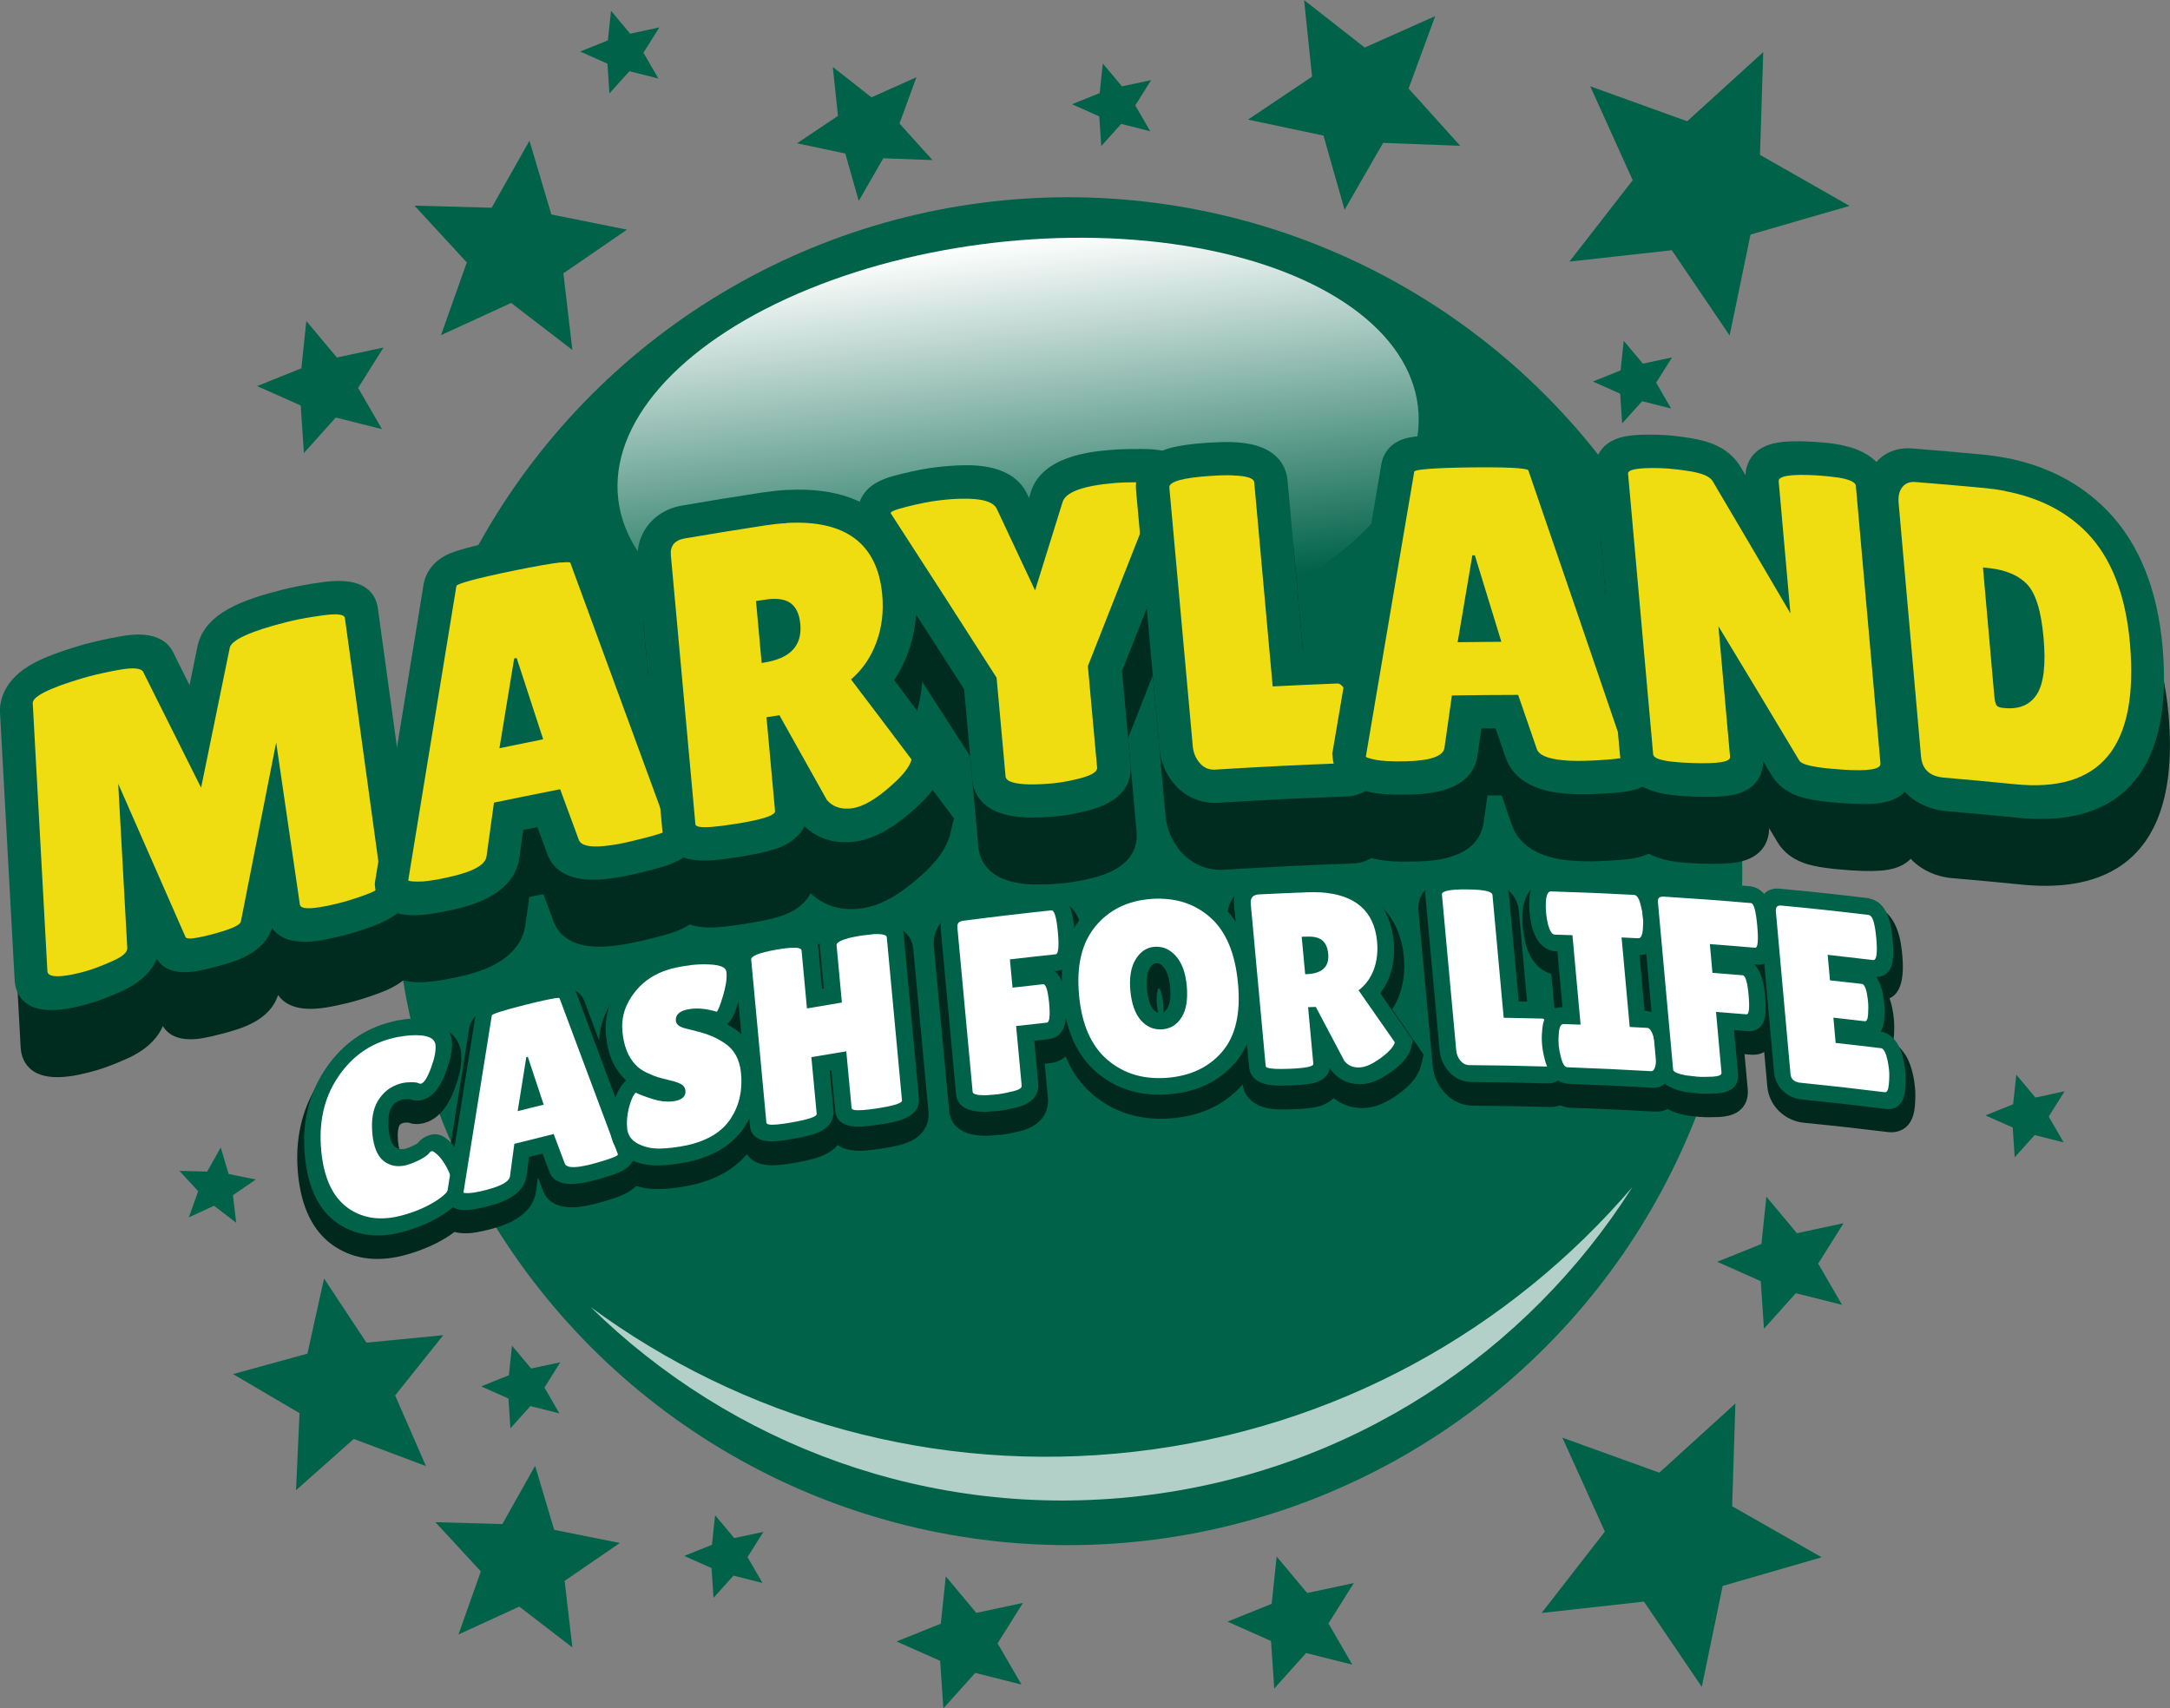 <?xml version="1.0" encoding="UTF-8"?>
<svg id="Layer_2" data-name="Layer 2" xmlns="http://www.w3.org/2000/svg" xmlns:xlink="http://www.w3.org/1999/xlink" viewBox="0 0 261.03 205.52">
  <rect x="0" y="0" width="261.03" height="205.52" fill="#808080" stroke="none"/>
  <defs>
    <style>
      .cls-1, .cls-2 {
        fill: #fff;
      }

      .cls-3, .cls-4 {
        fill: #006248;
      }

      .cls-5 {
        fill: #01281d;
      }

      .cls-2 {
        opacity: .7;
      }

      .cls-6 {
        fill: #002b1f;
      }

      .cls-7 {
        fill: #efdd11;
      }

      .cls-4 {
        fill-rule: evenodd;
      }

      .cls-8 {
        fill: url(#linear-gradient);
      }
    </style>
    <linearGradient id="linear-gradient" x1="96.5" y1="119.95" x2="96.5" y2="170.85" gradientTransform="translate(25.97 -90.91)" gradientUnits="userSpaceOnUse">
      <stop offset="0" stop-color="#fff"/>
      <stop offset=".86" stop-color="#006248"/>
    </linearGradient>
  </defs>
  <g id="Layer_1-2" data-name="Layer 1">
    <g>
      <circle class="cls-3" cx="128.5" cy="104.81" r="81.08"/>
      <path class="cls-2" d="M136.55,174.64c-24.2,2.79-47.3-4.01-65.5-17.39,16.87,16.56,40.8,25.65,66.11,22.73,25.32-2.92,46.55-17.21,59.21-37.18-14.68,17.16-35.62,29.05-59.82,31.84Z"/>
      <ellipse class="cls-8" cx="122.47" cy="54.49" rx="48.42" ry="25.45" transform="translate(-5.44 14.39) rotate(-6.58)"/>
      <g>
        <g>
          <path class="cls-5" d="M47.78,149.71c-2.57,.5-4.83,.08-6.72-1.25-2.12-1.5-3.36-4.11-3.71-7.78-.34-3.66,.38-6.93,2.15-9.7,1.8-2.82,4.24-4.71,7.25-5.59,.49-.14,.96-.26,1.41-.34,1.06-.21,2.06-.27,2.98-.2,2.24,.19,2.81,1.35,2.9,2.28,.09,.93-.13,2.07-.65,3.47-.49,1.31-1.16,2.69-2.42,3.04-.02,0-.05,.01-.07,.02-.03,0-.06,.01-.1,.02-.37,.07-.73,.03-1.08-.13-.06,0-.19-.02-.43-.01-.26,0-.49,.02-.67,.06-.05,0-.1,.02-.15,.04-.72,.21-1.21,.57-1.58,1.17-.4,.65-.56,1.66-.44,2.92,.12,1.26,.45,2.12,.96,2.5,.42,.32,.88,.41,1.44,.3,.08-.02,.17-.04,.26-.06,.35-.1,.74-.26,1.18-.49,.38-.2,.49-.32,.49-.32,.19-.26,.57-.64,1.22-.82,.05-.01,.1-.02,.14-.03,.79-.15,1.34,.31,1.84,.78,.46,.44,.88,1.02,1.29,1.78,.44,.81,.66,1.46,.72,2.05,.09,.99-.26,2.47-2.44,3.94-1.3,.88-2.88,1.59-4.67,2.1-.37,.11-.74,.19-1.1,.26Z"/>
          <path class="cls-5" d="M48.17,126.54c.94-.18,1.8-.24,2.59-.18,1.13,.09,1.74,.49,1.8,1.17,.06,.69-.12,1.61-.55,2.76-.43,1.15-.82,1.78-1.18,1.88,0,0-.02,0-.03,0-.09,.02-.2,0-.33-.07-.14-.07-.45-.11-.92-.1-.35,0-.66,.03-.94,.08-.1,.02-.19,.04-.28,.07-1.15,.33-2.03,1-2.66,2.01-.63,1.01-.86,2.34-.71,3.99,.15,1.65,.63,2.77,1.42,3.36,.7,.52,1.52,.69,2.46,.51,.13-.02,.26-.06,.39-.09,.45-.13,.96-.34,1.51-.62,.55-.29,.94-.58,1.15-.88,.04-.05,.11-.09,.23-.12,0,0,0,0,0,0,.12-.02,.36,.14,.72,.48,.37,.35,.72,.85,1.07,1.48,.34,.64,.53,1.16,.57,1.55,.07,.76-.47,1.53-1.61,2.31-1.15,.78-2.53,1.39-4.15,1.86-.33,.09-.65,.17-.96,.23-2.2,.43-4.1,.07-5.72-1.07-1.85-1.31-2.92-3.61-3.23-6.92-.31-3.31,.31-6.18,1.86-8.6,1.55-2.42,3.61-4.02,6.2-4.77,.44-.13,.86-.23,1.27-.31m0-3c-.5,.1-1.02,.22-1.55,.38-3.45,1-6.24,3.17-8.31,6.41-1.99,3.13-2.81,6.77-2.44,10.81,.38,4.05,1.78,6.94,4.18,8.64,2.17,1.53,4.76,2.01,7.72,1.43,.4-.08,.82-.18,1.23-.3,1.98-.56,3.73-1.35,5.19-2.34,3.1-2.09,3.38-4.37,3.27-5.56-.07-.77-.35-1.58-.87-2.55-.47-.87-.96-1.55-1.51-2.08-.46-.44-1.43-1.37-2.95-1.09-.05,0-.09,.02-.14,.03-.05,.01-.1,.03-.14,.04-.93,.26-1.57,.77-1.98,1.23-.02,0-.04,.02-.06,.03-.42,.22-.7,.32-.86,.36-.04,.01-.08,.02-.12,.03-.16,.03-.26,.02-.43-.1-.14-.1-.39-.56-.49-1.64-.13-1.37,.15-1.84,.16-1.86,.08-.13,.15-.24,.51-.34,.05,0,.18-.03,.42-.03,.05,0,.09,0,.13,0,.53,.19,1.08,.23,1.65,.12,.05,0,.09-.02,.14-.03,.05-.01,.11-.03,.16-.04,2.34-.65,3.31-3.23,3.67-4.2,.62-1.65,.86-3.02,.75-4.19-.09-.92-.65-3.12-4-3.4-1.04-.09-2.17-.01-3.36,.22h0Z"/>
        </g>
        <g>
          <path class="cls-5" d="M57.37,146.75c-.37,.06-.68,.1-.95,.11-.6,.02-1.86,.06-1.98-1.18,0-.06-.01-.13-.02-.19,1.14-7.13,2.28-14.26,3.42-21.38,.06-1.31,1.54-1.79,2.27-2.02,.71-.23,1.74-.51,3.14-.86,1.73-.43,2.91-.69,3.62-.8,1.43-.21,1.93,.32,2.07,.89,2.35,6.28,4.7,12.57,7.05,18.88,0,.06,.01,.12,.02,.19,.14,1.56-1.62,2.11-2.57,2.41-.97,.31-1.72,.52-2.3,.65-.44,.1-.84,.18-1.2,.23-1.77,.25-2.85-.13-3.23-1.16-.32-.84-.63-1.68-.94-2.51-.8,.2-1.6,.39-2.4,.59-.12,.89-.24,1.78-.36,2.66-.21,2.15-3.05,2.87-4.11,3.15-.59,.15-1.09,.27-1.52,.34Z"/>
          <path class="cls-5" d="M66.86,121.93c.41-.06,.62-.06,.63,0,2.34,6.24,4.68,12.51,7.03,18.79,.01,.14-.44,.35-1.34,.64-.91,.29-1.63,.49-2.17,.62-.39,.09-.75,.16-1.06,.2-1.07,.15-1.67,.03-1.82-.37-.45-1.19-.89-2.38-1.34-3.56-1.58,.38-3.16,.78-4.74,1.18-.17,1.29-.35,2.58-.52,3.87-.06,.64-.99,1.18-2.77,1.65-.54,.14-1,.24-1.38,.31-.29,.05-.54,.08-.74,.08-.47,.01-.7,0-.71-.07,1.14-7.1,2.27-14.2,3.41-21.3-.01-.15,1.34-.59,4.06-1.28,1.67-.42,2.83-.67,3.48-.77m-4.42,13.57c1.04-.26,2.08-.52,3.13-.78-.64-1.92-1.27-3.84-1.91-5.76-.06,.01-.12,.03-.18,.04-.35,2.17-.69,4.33-1.04,6.5m4.42-16.57c-.75,.11-1.98,.38-3.75,.82-1.43,.36-2.48,.65-3.23,.89-2.8,.89-3.46,2.45-3.54,3.56-1.12,7.03-2.25,14.07-3.37,21.11-.02,.13-.04,.26-.06,.39,.01,.13,.02,.25,.03,.38,.1,1.1,.75,2.39,3.26,2.3,.34-.01,.72-.05,1.16-.13,.48-.08,1.02-.2,1.66-.37,3.37-.88,5.21-2.44,5.46-4.69,.06-.47,.13-.94,.19-1.42,.02,0,.04-.01,.06-.02,.19,.49,.37,.99,.56,1.48,.42,1.13,1.56,2.38,4.64,1.94,.4-.06,.85-.14,1.33-.26,.62-.14,1.42-.37,2.42-.69,2.7-.85,3.98-2.24,3.8-4.18-.01-.12-.02-.25-.03-.37-.04-.11-.08-.23-.13-.34-2.35-6.3-4.69-12.58-7.03-18.84,0,0,0,0,0,0-.3-.81-1.14-1.93-3.44-1.58h0Z"/>
        </g>
        <g>
          <path class="cls-5" d="M81.05,141.42c-.6,.07-1.17,.11-1.72,.11-1.22,.01-2.33-.24-3.3-.76-1.15-.61-1.81-1.6-1.93-2.85-.09-.98,0-2,.27-3.04,.31-1.18,.7-1.99,1.24-2.56,.2-.21,.39-.42,.59-.62-.28-.2-.53-.42-.74-.65-1.08-1.13-1.73-2.74-1.92-4.77-.2-2.15,.45-4.18,1.93-6.01,1.45-1.8,3.44-2.98,5.94-3.5,.62-.13,1.23-.23,1.83-.3,.89-.1,1.75-.13,2.57-.09,.72,.03,2.93,.16,3.24,1.93,0,.04,.01,.07,.02,.11,0,.07,.01,.13,.02,.2,.08,.88-.07,1.97-.48,3.32-.54,1.82-.85,2.34-1.25,2.71-.21,.19-.41,.38-.62,.57,.49,.22,1,.51,1.55,.87,1.49,1.02,2.34,2.57,2.53,4.6,.23,2.47-.3,4.67-1.56,6.55-1.31,1.95-3.43,3.24-6.31,3.88-.67,.14-1.29,.24-1.88,.31Z"/>
          <path class="cls-5" d="M83.22,117.96c.81-.09,1.59-.12,2.33-.08,1.25,.06,1.91,.34,2,.83,0,.06,.01,.12,.02,.18,.06,.69-.07,1.61-.41,2.75-.34,1.14-.6,1.79-.76,1.94-1.14-.34-2.16-.46-3.06-.36-.15,.02-.31,.04-.45,.07-1.01,.21-1.48,.67-1.41,1.38,.04,.43,.44,.74,1.21,.92,.17,.05,.41,.11,.72,.18,.31,.08,.67,.17,1.08,.28,.41,.11,.85,.26,1.32,.46,.48,.2,.99,.48,1.56,.85,1.15,.78,1.8,1.98,1.95,3.6,.2,2.11-.23,3.95-1.28,5.52-1.05,1.57-2.8,2.61-5.25,3.16-.6,.12-1.17,.22-1.71,.28-.55,.06-1.07,.1-1.56,.1-.99,0-1.86-.19-2.63-.61-.77-.41-1.19-1.02-1.27-1.83-.07-.81,0-1.64,.22-2.51,.22-.86,.49-1.46,.81-1.79,.41,.21,1.1,.47,2.07,.79,.83,.27,1.6,.35,2.34,.27,.13-.02,.26-.04,.39-.06,.85-.18,1.24-.59,1.18-1.24-.03-.3-.17-.53-.43-.71-.26-.18-.72-.35-1.39-.51-.67-.16-1.17-.29-1.5-.39-.33-.1-.78-.28-1.35-.55-.56-.27-1-.58-1.32-.93-.9-.95-1.43-2.28-1.59-4.01-.16-1.73,.35-3.34,1.55-4.82,1.19-1.48,2.85-2.44,4.96-2.88,.58-.12,1.14-.21,1.69-.27m0-3c-.64,.07-1.3,.18-1.96,.32-2.88,.6-5.21,2-6.91,4.12-1.75,2.17-2.54,4.67-2.3,7.21,.21,2.2,.9,3.99,2.07,5.33-.51,.71-.89,1.61-1.19,2.75-.32,1.22-.42,2.42-.31,3.57,.16,1.69,1.08,3.06,2.59,3.87,1.17,.62,2.5,.93,3.96,.91,.6,0,1.24-.05,1.89-.13,.64-.07,1.3-.18,1.99-.32,3.37-.74,5.85-2.28,7.42-4.6,1.48-2.2,2.1-4.75,1.84-7.59-.23-2.42-1.3-4.36-3.09-5.59-.05-.03-.09-.06-.14-.09,.36-.62,.63-1.41,.96-2.5,.46-1.54,.64-2.82,.53-3.91,0-.03,0-.06,0-.09,0-.03,0-.06,0-.09,0-.04,0-.08-.01-.12,0-.04-.01-.08-.02-.12-.23-1.28-1.19-2.86-4.49-3.03-.89-.05-1.84-.02-2.8,.09h0Z"/>
        </g>
        <g>
          <path class="cls-5" d="M93.66,138.67c-.65,.06-2.65,.24-2.8-1.43-.61-6.54-1.22-13.09-1.83-19.63-.19-2.1,2.64-2.64,4.33-2.94,.67-.12,1.23-.2,1.72-.24,1.89-.16,2.9,.37,3.01,1.55,.17,1.83,.34,3.66,.51,5.49,.4-.07,.8-.14,1.2-.2-.17-1.81-.34-3.62-.51-5.43-.16-1.73,1.94-2.34,2.63-2.53,.62-.15,1.16-.26,1.7-.34,.55-.07,1.1-.13,1.66-.19,.02,0,.04,0,.06,0,.7-.03,2.85-.09,3.01,1.64,.61,6.55,1.22,13.1,1.83,19.65,.05,.56-.12,1.59-1.84,2.14-.59,.19-1.41,.36-2.51,.53-.77,.12-1.39,.19-1.91,.23-.66,.04-2.65,.18-2.8-1.5-.17-1.78-.33-3.56-.5-5.34-.4,.07-.8,.13-1.2,.2,.17,1.78,.33,3.56,.5,5.34,.19,1.99-2.43,2.42-4.34,2.76-.77,.13-1.39,.22-1.91,.27Z"/>
          <path class="cls-5" d="M105.29,114.25c1.01-.04,1.53,.09,1.56,.37,.61,6.55,1.22,13.09,1.83,19.64,.03,.34-.96,.65-2.98,.96-.71,.11-1.31,.18-1.77,.21-.85,.06-1.29-.02-1.31-.24-.21-2.28-.42-4.55-.64-6.83-1.4,.23-2.8,.46-4.2,.7,.21,2.27,.42,4.55,.64,6.82,.03,.34-.96,.67-2.98,1.03-.71,.13-1.3,.21-1.77,.25-.85,.08-1.28,0-1.3-.21-.61-6.55-1.22-13.09-1.83-19.64-.04-.41,.95-.81,2.97-1.18,.62-.11,1.15-.19,1.58-.22,.98-.08,1.48,.02,1.51,.31,.22,2.32,.43,4.65,.65,6.97,1.4-.24,2.8-.48,4.2-.7-.21-2.31-.43-4.61-.64-6.91-.03-.28,.46-.56,1.44-.84,.52-.12,1.02-.22,1.53-.3,.51-.06,1.02-.12,1.54-.18m-.04-3s-.08,0-.12,.01c-.51,.06-1.02,.12-1.54,.18-.02,0-.04,0-.06,0-.02,0-.04,0-.06,0-.56,.09-1.15,.21-1.75,.35-.02,0-.04,.01-.07,.02-.02,0-.04,.01-.07,.02-1.58,.45-2.53,1.11-3.09,1.81-.66-.52-1.73-.89-3.43-.74-.53,.04-1.14,.13-1.86,.26-1.24,.23-2.15,.47-2.86,.75-2.93,1.18-2.87,3.51-2.83,3.97,.61,6.54,1.22,13.08,1.83,19.62,.09,.91,.67,2.98,4.3,2.65,.56-.05,1.23-.14,2.05-.29,1.39-.25,3.85-.66,5.04-2.12,.64,.47,1.63,.78,3.17,.68,.56-.04,1.23-.12,2.05-.24,1.21-.18,2.08-.37,2.76-.58,3.06-.97,3-3.31,2.95-3.78-.61-6.55-1.22-13.1-1.83-19.65-.11-1.14-.83-3.05-4.47-2.93-.04,0-.08,0-.12,0h0Z"/>
        </g>
        <g>
          <path class="cls-5" d="M118.67,135.16c-.7,0-2.82,.01-2.98-1.72-.61-6.57-1.22-13.14-1.83-19.7-.09-1.01,.29-1.6,.62-1.92,.36-.35,.85-.57,1.45-.65,3.56-.46,7.12-.88,10.68-1.26,.03,0,.06,0,.09,0,1.87-.03,2.09,2.36,2.24,3.93,.09,.98,.11,1.73,.05,2.28-.17,1.72-1.23,2.01-1.68,2.06-1.33,.14-2.66,.29-4,.44,.01,.14,.03,.28,.04,.42,.74-.08,1.49-.17,2.23-.25,.03,0,.06,0,.09,0,1.87-.03,2.09,2.33,2.21,3.6,.08,.88,.09,1.55,.04,2.05-.19,1.68-1.33,1.92-1.67,1.96-.73,.08-1.46,.16-2.19,.24,.18,1.9,.35,3.8,.53,5.7,.06,.65-.15,1.81-2.26,2.31-.81,.19-1.48,.32-2.04,.39-.51,.04-1.03,.08-1.54,.13-.02,0-.04,0-.06,0Z"/>
          <path class="cls-5" d="M126.69,111.41c.33,0,.58,.86,.74,2.59,.16,1.76,.07,2.66-.27,2.69-1.83,.19-3.67,.4-5.5,.61,.11,1.13,.21,2.27,.32,3.4,1.22-.14,2.44-.28,3.67-.41,0,0,.01,0,.02,0,.33,0,.57,.75,.7,2.26,.14,1.54,.05,2.33-.27,2.36-1.23,.13-2.46,.27-3.7,.41,.22,2.39,.44,4.79,.67,7.18,.03,.28-.33,.5-1.08,.68-.74,.18-1.37,.3-1.87,.36-.47,.04-.95,.08-1.42,.11-.99,0-1.5-.13-1.53-.41-.61-6.57-1.22-13.14-1.83-19.71-.03-.32,.02-.53,.14-.65,.12-.12,.31-.19,.57-.23,3.53-.46,7.07-.88,10.61-1.25,0,0,.01,0,.02,0m0-3s-.09,0-.14,0c-.05,0-.1,.01-.16,.02-3.54,.38-7.07,.8-10.61,1.26-.94,.12-1.73,.49-2.35,1.09-.46,.44-1.24,1.47-1.08,3.16,.61,6.56,1.22,13.13,1.83,19.69,.11,1.14,.82,3.04,4.44,3.02,.04,0,.08,0,.12,0,.04,0,.08,0,.12,0,.47-.04,.95-.08,1.42-.11,.02,0,.04,0,.06,0,.02,0,.04,0,.06,0,.63-.08,1.35-.21,2.22-.42,3.55-.83,3.5-3.42,3.45-3.93-.13-1.4-.26-2.8-.39-4.21,.23-.02,.46-.05,.69-.07,1.24-.13,2.78-1.07,3.03-3.3,.07-.61,.06-1.36-.03-2.36-.06-.61-.17-1.84-.66-2.92,2.14-1.1,1.85-4.3,1.72-5.62-.15-1.59-.49-5.33-3.74-5.28h0Z"/>
        </g>
        <g>
          <path class="cls-5" d="M139.42,133.08c-2.7-.04-5.06-.9-7.02-2.58-2.24-1.92-3.56-4.86-3.92-8.75-.36-3.9,.41-7.05,2.28-9.34,1.88-2.3,4.48-3.61,7.72-3.87,.44-.03,.87-.05,1.29-.04,2.69,.04,5.03,.93,6.95,2.61,2.21,1.95,3.52,4.98,3.89,8.99,.37,4.03-.39,7.16-2.27,9.33-1.88,2.17-4.45,3.37-7.67,3.61-.42,.03-.84,.04-1.25,.04Zm-.2-15.8c-.34,.03-.74,.14-1.15,.8-.4,.65-.54,1.61-.42,2.86,.12,1.26,.42,2.17,.9,2.72,.43,.5,.83,.56,1.12,.57,.06,0,.12,0,.17,0,.53-.04,.88-.27,1.19-.77,.38-.63,.52-1.58,.4-2.85-.12-1.26-.43-2.17-.93-2.73-.48-.53-.86-.6-1.14-.6-.05,0-.1,0-.14,0Z"/>
          <path class="cls-5" d="M139.77,110c2.33,.03,4.32,.78,5.97,2.23,1.91,1.68,3.03,4.34,3.36,7.96,.33,3.63-.31,6.37-1.93,8.25-1.62,1.88-3.84,2.91-6.65,3.12-.38,.03-.75,.04-1.11,.03-2.34-.03-4.35-.77-6.03-2.21-1.94-1.67-3.08-4.25-3.4-7.77-.33-3.51,.32-6.27,1.95-8.25,1.62-1.98,3.86-3.1,6.69-3.32,.39-.03,.77-.04,1.15-.04m-.1,15.73c.1,0,.21,0,.31,0,1.01-.08,1.79-.56,2.35-1.47,.55-.9,.75-2.15,.61-3.75-.15-1.6-.59-2.8-1.32-3.61-.66-.73-1.41-1.1-2.25-1.11-.09,0-.19,0-.28,0-.96,.08-1.73,.58-2.3,1.51-.57,.93-.78,2.19-.64,3.77,.15,1.59,.57,2.77,1.27,3.57,.62,.71,1.38,1.07,2.25,1.09m.1-18.73s0,0,0,0c-.46,0-.94,0-1.42,.05-3.66,.29-6.6,1.8-8.75,4.43-2.14,2.62-3.02,6.14-2.62,10.44,.4,4.29,1.89,7.56,4.44,9.73,2.24,1.92,4.93,2.9,8,2.94,.45,0,.92,0,1.38-.04,3.62-.27,6.55-1.64,8.69-4.1,2.15-2.47,3.03-5.97,2.62-10.41-.41-4.42-1.89-7.8-4.41-10.03-2.2-1.94-4.87-2.96-7.93-3.01t0,0Zm-.06,15.71s-.02-.02-.02-.03c-.1-.11-.41-.56-.53-1.86-.12-1.26,.11-1.78,.21-1.95,0,0,0-.01,.01-.02,0,0,0,0,.01,.01,.1,.11,.42,.56,.54,1.85,.12,1.31-.11,1.82-.19,1.94-.01,.02-.02,.04-.03,.05h0Z"/>
        </g>
        <g>
          <path class="cls-5" d="M153.6,131.96c-1.67-.08-2.57-.66-2.67-1.76-.6-6.52-1.2-13.03-1.8-19.55-.09-.93,.24-1.53,.53-1.87,.3-.34,.86-.77,1.85-.82,1.91-.1,3.82-.18,5.73-.25,.6-.02,1.18-.02,1.73,.01,4.99,.29,7.96,2.97,8.37,7.4,.13,1.47-.03,2.83-.5,4.04-.3,.8-.73,1.51-1.26,2.12,1.34,1.92,2.67,3.84,4.01,5.76-.05,.22-.11,.44-.16,.66-.2,.82-.8,1.59-1.9,2.44-1.37,1.07-2.58,1.61-3.69,1.64-.14,0-.28,0-.41,0-1.11-.08-2.04-.56-2.71-1.42-.03-.04-.06-.08-.09-.11-.38-.71-.75-1.42-1.13-2.13,.05,.56,.1,1.12,.16,1.68,.04,.46-.05,1.55-1.8,1.91-.55,.11-1.33,.19-2.38,.23-.77,.03-1.39,.04-1.89,.01Z"/>
          <path class="cls-5" d="M158.97,109.23c4.24,.25,6.54,2.26,6.87,5.93,.11,1.24-.02,2.38-.41,3.4-.39,1.02-.99,1.84-1.82,2.46,1.45,2.08,2.91,4.16,4.36,6.25-.12,.48-.58,1.04-1.41,1.68-1.12,.88-2.07,1.33-2.85,1.35-.09,0-.19,0-.27,0-.65-.04-1.16-.31-1.54-.79-1.14-2.17-2.28-4.33-3.43-6.49-.31,.01-.62,.02-.93,.03,.21,2.27,.42,4.54,.63,6.82,.03,.32-.91,.51-2.81,.59-.71,.03-1.3,.03-1.75,.01-.77-.04-1.16-.15-1.17-.33-.6-6.52-1.2-13.04-1.8-19.55-.07-.7,.27-1.07,1.01-1.11,1.91-.1,3.82-.18,5.74-.25,.56-.02,1.09-.02,1.59,.01m-1.79,9.85s.1,0,.15,0c1.9-.07,2.78-.89,2.63-2.47-.07-.72-.3-1.25-.7-1.59-.32-.27-.79-.43-1.39-.46-.15,0-.3,0-.47,0-.21,0-.42,.02-.63,.02,.14,1.5,.28,3,.41,4.5m1.79-12.85c-.59-.03-1.22-.04-1.86-.02-1.91,.07-3.82,.16-5.74,.25-2.39,.12-3.96,1.93-3.74,4.27,.6,6.51,1.2,13.03,1.81,19.54,.08,.91,.66,3.02,4.18,3.18,.55,.03,1.21,.02,2.03-.01,1.14-.05,1.98-.13,2.62-.26,1.03-.21,1.7-.62,2.13-1.09,.85,.7,1.91,1.11,3.05,1.19,.18,.01,.36,.02,.55,.01,1.44-.03,2.92-.67,4.55-1.94,1.33-1.02,2.09-2.04,2.37-3.17,.11-.44,.21-.88,.32-1.32-.27-.39-.55-.79-.82-1.18-.99-1.42-1.97-2.85-2.96-4.26,.32-.5,.6-1.04,.82-1.62,.54-1.42,.73-3,.58-4.69-.48-5.25-4.08-8.54-9.87-8.88h0Z"/>
        </g>
        <g>
          <path class="cls-5" d="M176.81,131.5c-.82-.08-1.54-.48-2.09-1.16-.5-.62-.8-1.33-.87-2.12-.57-6.25-1.14-12.49-1.72-18.73-.04-.46,.04-1.58,1.78-1.95,.6-.13,1.44-.19,2.57-.18,.68,0,1.24,.03,1.73,.08,1.88,.19,2.89,.91,3,2.11,.4,4.42,.81,8.85,1.21,13.28,1.06,.02,2.12,.04,3.18,.07,.04,0,.07,0,.11,.01,1.12,.13,1.89,1.06,2.3,2.76,.12,.56,.21,1.11,.26,1.65,.05,.54,.07,1.1,.05,1.66-.17,2.3-1.18,2.74-2.01,2.71-3.07-.09-6.14-.14-9.22-.16-.1,0-.19,0-.28-.01Z"/>
          <path class="cls-5" d="M178.2,108.93c.98,.1,1.48,.3,1.51,.59,.45,4.93,.9,9.85,1.35,14.78,1.54,.02,3.07,.06,4.61,.1,.01,0,.02,0,.04,0,.34,.04,.62,.52,.84,1.44,.1,.47,.17,.94,.22,1.42,.04,.48,.06,.98,.05,1.48-.07,.96-.29,1.44-.65,1.43-3.07-.09-6.14-.14-9.22-.16-.05,0-.09,0-.14,0-.38-.04-.7-.22-.96-.54-.29-.36-.46-.77-.5-1.24-.57-6.25-1.14-12.5-1.72-18.74-.04-.42,.96-.64,2.98-.62,.62,0,1.15,.03,1.59,.07m0-3c-.53-.05-1.14-.08-1.87-.09-1.25,0-2.16,.06-2.87,.21-2.94,.63-2.88,2.98-2.84,3.44,.57,6.24,1.15,12.49,1.72,18.73,.1,1.09,.52,2.12,1.23,2.99,.83,1.03,1.98,1.66,3.23,1.78,.14,.01,.27,.02,.42,.02,3.07,.02,6.15,.08,9.21,.16,.92,.02,3.1-.29,3.36-3.86,0-.02,0-.05,0-.07,0-.02,0-.05,0-.07,.02-.62,0-1.24-.06-1.84-.06-.61-.15-1.22-.28-1.81,0-.01,0-.02,0-.03,0,0,0-.02,0-.03-.77-3.25-2.68-3.96-3.75-4.08-.05,0-.09-.01-.14-.02-.06,0-.12,0-.17,0-.54-.01-1.08-.03-1.62-.04-.36-3.92-.72-7.85-1.07-11.77-.09-.96-.7-3.25-4.5-3.64t0,0Z"/>
        </g>
        <g>
          <path class="cls-5" d="M188.69,131.74c-.76-.1-1.77-.63-2.23-2.65-.13-.45-.22-.98-.27-1.51-.05-.54-.05-1.07,0-1.58,.1-2.18,1.25-2.49,1.93-2.46,.19,0,.38,.01,.57,.02-.23-2.58-.47-5.16-.71-7.74-.23,0-.46-.01-.7-.02-.04,0-.07,0-.11-.01-1.09-.13-1.85-1.01-2.25-2.61-.12-.53-.2-1.04-.25-1.54-.05-.51-.06-1.02-.03-1.51,.15-2.14,1.15-2.56,1.96-2.54,3.37,.1,6.74,.23,10.1,.41,.04,0,.07,0,.11,.01,.76,.11,1.76,.67,2.23,2.7,.13,.46,.22,.99,.27,1.52,.05,.52,.05,1.06,0,1.57-.1,2.18-1.25,2.45-1.92,2.42-.17,0-.34-.02-.51-.03,.23,2.58,.47,5.17,.7,7.75,.22,.01,.44,.02,.66,.04,.04,0,.07,0,.11,.01,1.09,.16,1.84,1.06,2.25,2.68,.13,.49,.23,1.03,.28,1.56,.05,.52,.05,1.06,0,1.57-.15,2.07-1.14,2.45-1.95,2.41-3.37-.19-6.75-.34-10.12-.46-.04,0-.07,0-.11-.01Z"/>
          <path class="cls-5" d="M196.81,109.5c.32,.05,.58,.49,.77,1.33,.12,.43,.2,.87,.24,1.31,.04,.44,.04,.88,0,1.3-.04,.86-.23,1.28-.57,1.27-.67-.04-1.33-.07-2-.1,.33,3.59,.65,7.18,.98,10.77,.7,.04,1.39,.07,2.09,.11,.01,0,.02,0,.04,0,.32,.05,.59,.49,.8,1.34,.12,.43,.2,.87,.24,1.31,.04,.44,.04,.88,0,1.3-.06,.86-.26,1.28-.6,1.26-3.35-.19-6.7-.34-10.06-.45-.01,0-.02,0-.04,0-.32-.04-.58-.48-.77-1.32-.12-.42-.2-.86-.24-1.3-.04-.44-.04-.88,0-1.3,.04-.86,.23-1.29,.57-1.28,.69,.02,1.37,.05,2.06,.07-.33-3.59-.65-7.17-.98-10.76-.71-.02-1.41-.05-2.12-.07-.01,0-.02,0-.04,0-.32-.04-.59-.48-.8-1.32-.1-.42-.17-.86-.21-1.3-.04-.44-.05-.88-.03-1.3,.06-.86,.26-1.29,.6-1.28,3.35,.1,6.69,.23,10.03,.41,.01,0,.02,0,.04,0m0-3s-.09-.01-.14-.02c-.06,0-.11,0-.17-.01-3.34-.17-6.69-.3-10.03-.4-.71-.02-3.07,.2-3.32,3.74,0,.01,0,.02,0,.03,0,.01,0,.02,0,.03-.03,.56-.02,1.14,.04,1.72,.05,.58,.15,1.16,.28,1.73,0,0,0,.02,0,.03,0,0,0,.02,0,.03,.66,2.64,2.16,3.5,3.14,3.79,.15,1.65,.3,3.31,.45,4.96-.97,.25-2.23,1.08-2.37,3.62-.05,.58-.05,1.18,0,1.79,.06,.61,.16,1.21,.32,1.8,.77,3.21,2.82,3.8,3.67,3.91,.05,0,.09,.01,.14,.02,.06,0,.12,0,.17,0,3.36,.11,6.71,.27,10.06,.46,.71,.04,3.04-.09,3.31-3.58,.05-.59,.05-1.21,0-1.82-.06-.61-.17-1.23-.33-1.84-.66-2.61-2.11-3.53-3.09-3.85-.15-1.67-.3-3.33-.45-5,.96-.25,2.17-1.05,2.31-3.54,.05-.58,.05-1.18,0-1.78-.05-.6-.16-1.21-.32-1.8-.76-3.24-2.81-3.89-3.67-4.01h0Z"/>
        </g>
        <g>
          <path class="cls-5" d="M202.91,132.68c-.69-.13-2.8-.52-2.96-2.29-.61-6.68-1.21-13.36-1.82-20.05-.09-1.02,.28-1.54,.61-1.79,.36-.28,.85-.41,1.44-.38,3.53,.21,7.05,.46,10.57,.76,.03,0,.06,0,.09,.01,1.85,.33,2.07,2.76,2.22,4.36,.14,1.57,.38,4.2-1.61,4.03-1.32-.11-2.63-.22-3.95-.32,.01,.14,.03,.28,.04,.42,.74,.06,1.47,.11,2.21,.18,.03,0,.06,0,.09,.01,1.85,.32,2.07,2.73,2.18,4.02,.12,1.35,.35,3.87-1.61,3.7-.72-.06-1.45-.12-2.17-.18,.17,1.93,.35,3.86,.52,5.8,.06,.66-.15,1.78-2.24,1.88-.8,.04-1.47,.04-2.02,0-.51-.06-1.02-.11-1.53-.17-.02,0-.04,0-.06-.01Z"/>
          <path class="cls-5" d="M210.84,110.46c.33,.06,.57,.97,.73,2.73,.16,1.79,.07,2.67-.26,2.64-1.81-.15-3.62-.3-5.44-.43,.1,1.15,.21,2.31,.31,3.46,1.21,.09,2.42,.18,3.63,.28,0,0,.01,0,.02,0,.33,.06,.56,.85,.7,2.39,.14,1.57,.05,2.34-.26,2.31-1.22-.1-2.44-.2-3.66-.29,.22,2.44,.44,4.87,.66,7.31,.03,.28-.33,.44-1.06,.48-.74,.04-1.35,.04-1.85,0-.47-.05-.94-.1-1.41-.15-.98-.19-1.49-.42-1.51-.7-.61-6.69-1.21-13.37-1.82-20.05-.03-.32,.02-.53,.14-.62,.12-.09,.31-.13,.57-.12,3.51,.21,7.01,.46,10.5,.76,0,0,.01,0,.02,0m0-3s-.09-.02-.14-.02c-.05,0-.1,0-.15-.01-3.5-.29-7-.54-10.5-.75-.93-.06-1.72,.16-2.34,.65-.46,.36-1.23,1.24-1.08,2.96,.61,6.68,1.21,13.36,1.82,20.04,.11,1.16,.82,3.19,4.41,3.86,.04,0,.08,.01,.12,.02,.04,0,.08,0,.12,.01,.47,.05,.94,.1,1.4,.16,.02,0,.04,0,.06,0,.02,0,.04,0,.06,0,.62,.04,1.34,.04,2.2,0,3.52-.16,3.46-2.76,3.41-3.28-.13-1.43-.26-2.85-.39-4.28,.23,.02,.46,.04,.68,.06,2.29,.19,3.28-1.51,2.96-5.09-.06-.62-.17-1.87-.66-3.05,2.12-.7,1.82-3.95,1.7-5.29-.15-1.62-.49-5.42-3.7-5.99h0Z"/>
        </g>
        <g>
          <path class="cls-5" d="M216.56,133.56c-1.38-.26-2.35-1.3-2.48-2.66-.59-6.51-1.17-13.02-1.76-19.53-.07-.8,.18-1.29,.4-1.55,.36-.42,.91-.62,1.56-.56,3.56,.33,7.12,.7,10.67,1.12,.03,0,.06,.01,.1,.02,1.95,.41,2.19,3.04,2.31,4.44,.12,1.37,.38,4.21-1.72,3.96-1.33-.16-2.66-.31-4-.46,0,.01,0,.02,0,.03,.8,.09,1.6,.18,2.41,.27,.03,0,.06,.01,.09,.02,1.89,.4,2.11,2.83,2.2,3.87,.05,.51,.05,1.09,0,1.73-.12,1.86-1.22,1.97-1.72,1.92,.57,.07,1.15,.13,1.72,.2,.03,0,.07,.01,.1,.02,1.1,.24,1.84,1.21,2.21,2.89,.11,.43,.18,.92,.23,1.45,.05,.54,.04,1.17-.02,1.93-.16,1.95-1.22,2.11-1.84,2.04-3.37-.41-6.74-.78-10.12-1.12-.12-.01-.24-.03-.35-.05Z"/>
          <path class="cls-5" d="M225.05,111.89c.4,.08,.68,1.01,.84,2.76,.16,1.8,.03,2.67-.38,2.62-1.82-.22-3.65-.42-5.47-.61,.09,1.02,.18,2.05,.28,3.07,1.27,.14,2.55,.28,3.82,.42,0,0,.02,0,.03,0,.36,.07,.6,.81,.73,2.19,.04,.43,.04,.92,0,1.49-.04,.57-.17,.84-.41,.81-1.25-.15-2.51-.29-3.76-.42,.09,1.01,.18,2.03,.27,3.04,1.82,.2,3.63,.4,5.44,.62,.01,0,.02,0,.03,0,.32,.07,.57,.54,.76,1.42,.09,.39,.16,.81,.2,1.25,.04,.44,.03,.99-.03,1.67-.06,.68-.22,1-.5,.96-3.37-.41-6.74-.78-10.12-1.11-.08,0-.15-.02-.22-.03-.61-.12-.94-.46-.99-1.02-.59-6.51-1.17-13.03-1.76-19.54-.05-.53,.16-.77,.61-.73,3.54,.33,7.08,.7,10.6,1.11,0,0,.02,0,.03,0m0-3s-.09-.02-.14-.03c-.05,0-.11-.01-.16-.02-3.53-.41-7.06-.78-10.61-1.11-2.12-.19-3.51,1.29-3.31,3.5,.59,6.51,1.17,13.01,1.76,19.52,.19,2.13,1.82,3.88,3.96,4.29,.16,.03,.32,.05,.49,.07,3.38,.33,6.76,.71,10.12,1.12,.48,.06,2.9,.19,3.18-3.11,.07-.85,.08-1.57,.02-2.19-.05-.59-.14-1.16-.27-1.7-.47-2.15-1.48-3.25-2.37-3.81,.05-.23,.08-.49,.1-.77,.05-.72,.05-1.37,0-1.96-.09-1.02-.28-1.87-.53-2.56,1.28-.55,1.8-2.27,1.54-5.13-.13-1.48-.48-5.43-3.79-6.13h0Z"/>
        </g>
      </g>
      <g>
        <g>
          <path class="cls-1" d="M47.61,147.42c-2.44,.48-4.59,.09-6.38-1.18-2.02-1.43-3.22-3.94-3.55-7.49-.33-3.54,.36-6.69,2.05-9.34,1.72-2.69,4.04-4.49,6.9-5.33,.47-.14,.92-.25,1.36-.34,1.02-.2,1.98-.26,2.85-.19,1.96,.16,2.46,1.13,2.53,1.91,.08,.85-.12,1.91-.62,3.24-.43,1.16-1.01,2.38-2.01,2.66-.04,0-.08,.02-.12,.03-.29,.06-.6,.01-.89-.14,0,0,0,0,0,0-.01,0-.17-.02-.54-.02-.29,0-.55,.03-.76,.07-.07,.01-.13,.03-.19,.05-.86,.25-1.48,.71-1.94,1.45-.48,.77-.66,1.88-.53,3.28,.13,1.4,.5,2.34,1.11,2.79,.51,.38,1.1,.5,1.78,.37,.1-.02,.2-.04,.3-.07,.38-.11,.81-.29,1.29-.54,.54-.28,.68-.47,.7-.49,.21-.29,.51-.5,.91-.61,.03,0,.07-.01,.1-.02,.53-.1,.94,.17,1.46,.68,.43,.41,.83,.96,1.21,1.68,.4,.75,.62,1.36,.67,1.88,.08,.83-.24,2.09-2.16,3.4-1.25,.85-2.76,1.53-4.5,2.03-.36,.1-.71,.19-1.05,.26Z"/>
          <path class="cls-3" d="M48,124.74c.94-.18,1.8-.24,2.59-.18,1.13,.09,1.73,.48,1.8,1.17,.06,.69-.12,1.61-.55,2.76-.43,1.16-.82,1.78-1.18,1.88,0,0-.02,0-.03,0-.09,.02-.2,0-.33-.07-.14-.07-.45-.11-.92-.1-.35,0-.66,.03-.94,.09-.1,.02-.19,.04-.28,.07-1.15,.33-2.03,1-2.66,2.01-.63,1.01-.86,2.34-.71,3.99,.15,1.65,.63,2.77,1.42,3.36,.7,.52,1.52,.69,2.46,.5,.13-.02,.26-.06,.39-.1,.45-.13,.96-.34,1.51-.63,.55-.29,.94-.58,1.15-.88,.04-.05,.11-.09,.23-.12,0,0,0,0,0,0,.12-.02,.36,.14,.72,.48,.37,.35,.72,.84,1.07,1.48,.34,.64,.53,1.15,.57,1.55,.07,.76-.47,1.53-1.61,2.31-1.15,.78-2.53,1.4-4.15,1.86-.33,.09-.65,.17-.96,.23-2.2,.43-4.1,.08-5.72-1.06-1.84-1.31-2.92-3.61-3.23-6.92-.31-3.31,.31-6.18,1.86-8.6,1.55-2.42,3.61-4.02,6.2-4.78,.44-.13,.86-.23,1.27-.31m0-2c-.47,.09-.96,.21-1.46,.36-3.16,.92-5.71,2.91-7.6,5.88-1.84,2.89-2.6,6.29-2.24,10.08,.35,3.8,1.65,6.5,3.86,8.06,1.98,1.4,4.35,1.83,7.05,1.3,.37-.07,.76-.17,1.14-.28,1.86-.53,3.49-1.27,4.85-2.19,2.56-1.74,2.8-3.55,2.71-4.48-.06-.65-.3-1.35-.77-2.21-.43-.79-.87-1.41-1.36-1.88-.55-.52-1.21-1.06-2.21-.88-.03,0-.06,.01-.09,.02-.03,0-.07,.02-.1,.03-.75,.21-1.23,.64-1.5,.99-.05,.03-.14,.1-.32,.19-.41,.21-.77,.36-1.07,.45-.07,.02-.14,.04-.21,.05-.43,.08-.77,.01-1.1-.23-.41-.31-.7-1.09-.8-2.21-.1-1.13,.02-2.04,.35-2.57,.2-.33,.51-.69,1.23-.9,.03,0,.06-.02,.1-.02,.11-.02,.29-.05,.59-.05,.16,0,.26,0,.32,0,.41,.17,.84,.21,1.28,.13,.03,0,.06-.01,.09-.02,.04-.01,.08-.02,.12-.03,1.74-.49,2.51-2.55,2.84-3.43,.56-1.49,.78-2.7,.69-3.71-.08-.89-.62-2.43-3.26-2.65-.95-.08-2,0-3.11,.21h0Z"/>
        </g>
        <g>
          <path class="cls-1" d="M57.19,144.44c-.35,.06-.64,.09-.88,.1-.58,.02-1.47,.05-1.55-.8,0-.04,0-.09-.01-.13,1.14-7.12,2.27-14.24,3.41-21.36,.03-.91,1.08-1.25,1.85-1.5,.69-.22,1.74-.51,3.11-.86,1.71-.43,2.88-.69,3.57-.79,.39-.06,1.4-.21,1.59,.59,2.34,6.26,4.69,12.54,7.04,18.84,0,.04,0,.08,.01,.12,.11,1.11-1.2,1.52-2.16,1.83-.95,.3-1.68,.51-2.25,.64-.43,.1-.81,.17-1.15,.22-.57,.08-2.31,.34-2.76-.89-.36-.95-.72-1.91-1.08-2.86-1.06,.26-2.12,.53-3.18,.79-.14,1.02-.28,2.04-.42,3.07-.17,1.75-2.71,2.4-3.67,2.66-.57,.15-1.07,.26-1.48,.33Zm6.27-12.07c.2-.05,.41-.1,.61-.15-.13-.4-.26-.79-.4-1.19-.07,.45-.14,.9-.22,1.35Z"/>
          <path class="cls-3" d="M66.68,120.1c.41-.06,.62-.06,.63,0,2.34,6.24,4.68,12.5,7.02,18.78,.01,.14-.44,.35-1.34,.64-.91,.29-1.63,.5-2.17,.62-.39,.09-.75,.16-1.06,.21-1.07,.15-1.67,.03-1.82-.36-.45-1.19-.89-2.38-1.34-3.56-1.58,.39-3.16,.78-4.73,1.18-.17,1.29-.35,2.58-.52,3.87-.06,.64-.99,1.18-2.77,1.65-.54,.14-1,.25-1.38,.31-.29,.05-.54,.08-.74,.09-.47,.02-.7,0-.71-.07,1.13-7.11,2.27-14.21,3.41-21.3-.01-.15,1.34-.6,4.05-1.28,1.67-.42,2.83-.67,3.48-.77m-4.42,13.57c1.04-.27,2.08-.53,3.13-.78-.64-1.92-1.27-3.84-1.91-5.76-.06,.01-.12,.03-.18,.04-.35,2.17-.69,4.33-1.04,6.5m4.42-15.57c-.72,.11-1.92,.37-3.66,.81-1.41,.36-2.45,.65-3.17,.88-.67,.21-2.61,.84-2.69,2.55-1.13,7.05-2.25,14.1-3.38,21.15-.01,.09-.03,.17-.04,.26,0,.08,.02,.17,.02,.25,.15,1.64,1.85,1.57,2.41,1.56,.29,0,.63-.05,1.02-.12,.45-.08,.96-.19,1.57-.35,1.06-.28,4.27-1.1,4.57-3.69,.1-.74,.2-1.49,.3-2.23,.54-.14,1.08-.27,1.62-.4,.27,.72,.54,1.45,.82,2.17,.45,1.23,1.7,1.7,3.7,1.41,.37-.05,.79-.13,1.24-.24,.6-.14,1.36-.36,2.34-.67,.95-.3,3.17-.99,2.98-3,0-.08-.02-.16-.02-.25-.03-.08-.06-.15-.08-.23-2.33-6.26-4.66-12.5-6.99-18.72-.18-.61-.75-1.41-2.54-1.14h0Z"/>
        </g>
        <g>
          <path class="cls-1" d="M80.87,139.07c-.58,.07-1.14,.11-1.67,.11-1.14,.01-2.17-.22-3.08-.71-1.01-.54-1.61-1.41-1.71-2.51-.08-.92,0-1.88,.25-2.86,.28-1.08,.63-1.81,1.09-2.31,.19-.2,.38-.4,.57-.6,.22,.11,.44,.23,.65,.34,.25,.13,.78,.36,1.93,.73,.69,.22,1.35,.3,1.93,.23,.1-.01,.2-.03,.3-.05,.11-.02,.18-.05,.24-.07,0-.01-.01-.03-.02-.04-.08-.05-.35-.2-1.11-.38-.69-.17-1.2-.3-1.55-.4-.38-.11-.86-.31-1.47-.6-.66-.32-1.19-.69-1.58-1.12-1.02-1.07-1.63-2.59-1.81-4.52-.19-2.01,.42-3.9,1.8-5.62,1.36-1.69,3.25-2.81,5.61-3.3,.6-.13,1.2-.22,1.78-.29,.86-.1,1.7-.13,2.49-.09,.64,.03,2.57,.13,2.83,1.55,0,.06,.01,.11,.02,.17,.09,.91-.06,1.94-.45,3.22-.5,1.69-.77,2.17-1.09,2.46-.15,.14-.31,.28-.46,.42-.18-.05-.36-.11-.55-.16-1.02-.3-1.92-.41-2.69-.32-.12,.01-.24,.03-.36,.06-.25,.05-.39,.11-.47,.15,.08,.05,.23,.12,.51,.19,.19,.05,.42,.11,.73,.19,.31,.08,.68,.17,1.09,.28,.45,.12,.93,.29,1.43,.5,.52,.22,1.1,.53,1.7,.93,1.38,.94,2.16,2.37,2.34,4.26,.22,2.35-.28,4.43-1.47,6.21-1.22,1.82-3.23,3.04-5.96,3.64-.64,.13-1.25,.23-1.82,.3Z"/>
          <path class="cls-3" d="M83.04,116.11c.81-.09,1.59-.12,2.33-.08,1.25,.06,1.91,.34,2,.82,0,.06,.01,.12,.02,.18,.06,.69-.07,1.61-.41,2.75-.34,1.14-.6,1.79-.76,1.94-1.14-.34-2.16-.46-3.06-.35-.15,.02-.3,.04-.45,.07-1.01,.21-1.48,.67-1.41,1.38,.04,.43,.44,.74,1.21,.92,.17,.05,.41,.11,.72,.18,.31,.08,.67,.17,1.08,.28,.41,.11,.85,.26,1.32,.46,.48,.2,.99,.48,1.56,.85,1.15,.78,1.8,1.98,1.95,3.6,.2,2.11-.23,3.95-1.28,5.52-1.05,1.57-2.8,2.62-5.25,3.16-.6,.12-1.17,.22-1.71,.28-.55,.06-1.06,.1-1.56,.11-.98,.01-1.86-.19-2.63-.6-.77-.41-1.19-1.02-1.27-1.83-.08-.81,0-1.64,.22-2.51,.22-.86,.49-1.46,.81-1.79,.41,.21,1.1,.47,2.07,.78,.83,.26,1.6,.35,2.34,.27,.13-.02,.26-.04,.39-.06,.85-.18,1.24-.59,1.18-1.24-.03-.3-.17-.53-.43-.71-.26-.18-.72-.35-1.39-.51-.67-.16-1.16-.29-1.5-.39-.33-.1-.78-.28-1.35-.55-.56-.27-1-.58-1.32-.93-.9-.95-1.43-2.28-1.59-4.01-.16-1.73,.35-3.34,1.55-4.82,1.19-1.48,2.85-2.45,4.96-2.89,.58-.12,1.14-.21,1.69-.27m0-2c-.6,.07-1.23,.17-1.87,.3-2.62,.55-4.73,1.81-6.26,3.72-1.58,1.96-2.27,4.12-2.05,6.42,.2,2.14,.89,3.83,2.06,5.05,.11,.12,.23,.24,.36,.36-.06,.07-.13,.13-.19,.2-.61,.65-1.05,1.54-1.38,2.82-.28,1.1-.38,2.18-.28,3.22,.13,1.41,.87,2.51,2.15,3.19,1.03,.55,2.22,.82,3.52,.81,.56,0,1.16-.05,1.78-.12,.6-.07,1.24-.18,1.9-.31,3.06-.68,5.3-2.06,6.7-4.13,1.34-1.99,1.89-4.31,1.65-6.9-.2-2.18-1.11-3.84-2.71-4.92-.35-.23-.68-.43-1-.61,.02-.02,.04-.04,.06-.06,.56-.51,.89-1.2,1.42-2.98,.42-1.41,.58-2.57,.49-3.53,0-.05,0-.09-.01-.14,0-.03,0-.05,0-.08,0-.04-.01-.08-.02-.11-.25-1.4-1.48-2.18-3.66-2.29-.84-.04-1.73-.01-2.65,.09h0Z"/>
        </g>
        <g>
          <path class="cls-1" d="M93.47,136.3c-.66,.06-2.18,.2-2.3-1.02-.61-6.54-1.22-13.09-1.83-19.63-.15-1.61,2.27-2.07,3.87-2.36,.65-.12,1.21-.2,1.67-.24,.65-.06,2.38-.2,2.5,1.14,.19,1.99,.37,3.99,.56,5.98,.73-.13,1.47-.25,2.2-.37-.18-1.97-.37-3.95-.55-5.92-.12-1.29,1.53-1.77,2.23-1.97,.59-.14,1.12-.25,1.64-.33,.53-.06,1.05-.13,1.58-.19,.8-.03,2.49-.09,2.61,1.21,.61,6.55,1.22,13.1,1.83,19.65,.05,.5-.17,1.17-1.47,1.59-.56,.18-1.35,.34-2.43,.51-.74,.11-1.37,.19-1.87,.22-.66,.04-2.19,.15-2.3-1.08-.18-1.95-.36-3.89-.54-5.84-.73,.12-1.47,.24-2.2,.37,.18,1.94,.36,3.89,.54,5.83,.13,1.49-2.1,1.87-3.89,2.19-.74,.13-1.37,.22-1.86,.27,0,0,0,0,0,0Z"/>
          <path class="cls-3" d="M105.11,112.38c1.01-.04,1.53,.09,1.56,.36,.61,6.55,1.22,13.09,1.83,19.64,.03,.34-.96,.65-2.98,.96-.72,.11-1.31,.18-1.77,.21-.85,.06-1.29-.02-1.31-.24-.21-2.28-.42-4.55-.64-6.83-1.4,.23-2.8,.46-4.2,.7,.21,2.27,.42,4.55,.64,6.82,.03,.34-.96,.67-2.98,1.03-.71,.13-1.3,.21-1.77,.25-.85,.08-1.28,0-1.3-.21-.61-6.55-1.22-13.09-1.83-19.63-.04-.41,.95-.82,2.97-1.18,.62-.11,1.15-.19,1.58-.22,.98-.08,1.48,.02,1.51,.31,.22,2.32,.43,4.64,.65,6.97,1.4-.24,2.8-.48,4.2-.71-.21-2.3-.43-4.61-.64-6.91-.03-.28,.46-.56,1.44-.84,.52-.12,1.03-.23,1.52-.3,.51-.06,1.02-.12,1.54-.18m-.03-2s-.05,0-.08,0c-.51,.06-1.02,.12-1.54,.18-.01,0-.03,0-.04,0-.01,0-.03,0-.04,0-.54,.09-1.1,.2-1.67,.33-.01,0-.03,0-.04,.01-.01,0-.03,0-.04,.01-2.14,.61-3.16,1.66-3.02,3.1,.15,1.64,.31,3.29,.46,4.93-.07,.01-.13,.02-.2,.03-.16-1.66-.31-3.33-.47-4.99-.09-1.02-.78-2.2-3.5-1.96-.5,.04-1.08,.12-1.76,.25-1.63,.29-5.02,.94-4.78,3.54,.61,6.54,1.22,13.08,1.83,19.63,.09,.97,.74,2.07,3.3,1.84,.53-.05,1.17-.14,1.95-.28,1.13-.2,1.98-.4,2.59-.61,2.15-.74,2.26-2.16,2.21-2.74-.15-1.62-.3-3.23-.45-4.85,.07-.01,.13-.02,.2-.03,.15,1.62,.3,3.23,.45,4.85,.09,.97,.74,2.09,3.31,1.91,.53-.04,1.17-.11,1.96-.23,2-.31,5.03-.75,4.8-3.23-.61-6.55-1.22-13.1-1.83-19.65-.14-1.44-1.31-2.15-3.5-2.07-.03,0-.05,0-.08,0h0Z"/>
        </g>
        <g>
          <path class="cls-1" d="M118.5,132.78c-.71,0-2.38,.01-2.5-1.28-.61-6.57-1.22-13.13-1.83-19.7-.06-.64,.1-1.14,.46-1.49,.28-.27,.68-.45,1.16-.51,3.55-.46,7.1-.88,10.65-1.26,.02,0,.04,0,.06,0,1.31-.02,1.57,1.64,1.74,3.48,.09,.95,.11,1.67,.06,2.18-.13,1.3-.82,1.57-1.23,1.61-1.5,.16-3,.32-4.5,.49,.04,.47,.09,.94,.13,1.41,.9-.1,1.81-.2,2.71-.3,.02,0,.04,0,.07,0,1.41-.02,1.6,1.97,1.71,3.15,.08,.85,.09,1.48,.04,1.95-.14,1.22-.82,1.47-1.21,1.51-.9,.1-1.8,.2-2.69,.3,.19,2.06,.38,4.13,.57,6.19,.06,.59-.22,1.38-1.87,1.77-.78,.19-1.45,.31-1.98,.38-.5,.04-1,.08-1.5,.12-.01,0-.03,0-.04,0Z"/>
          <path class="cls-3" d="M126.51,109.53c.33,0,.58,.86,.74,2.59,.16,1.76,.07,2.66-.27,2.69-1.83,.19-3.67,.4-5.5,.61,.11,1.13,.21,2.27,.32,3.4,1.22-.14,2.44-.28,3.67-.41,0,0,.01,0,.02,0,.33,0,.56,.75,.71,2.26,.14,1.54,.05,2.33-.27,2.36-1.23,.13-2.46,.27-3.7,.41,.22,2.39,.44,4.79,.67,7.18,.03,.28-.33,.5-1.08,.68-.74,.18-1.37,.3-1.87,.36-.47,.04-.95,.08-1.42,.11-.99,0-1.5-.13-1.53-.41-.61-6.57-1.22-13.14-1.83-19.71-.03-.32,.02-.53,.14-.65,.12-.12,.31-.19,.57-.23,3.53-.46,7.07-.88,10.61-1.25,0,0,.01,0,.02,0m0-2s-.06,0-.09,0c-.04,0-.07,0-.11,.01-3.54,.38-7.07,.8-10.61,1.26-.71,.09-1.31,.36-1.76,.8-.41,.39-.88,1.12-.77,2.32,.61,6.56,1.22,13.13,1.83,19.7,.13,1.44,1.3,2.16,3.47,2.15,.03,0,.05,0,.08,0,.03,0,.05,0,.08,0,.47-.04,.95-.08,1.42-.11,.01,0,.03,0,.04,0,.01,0,.03,0,.04,0,.59-.07,1.27-.2,2.1-.4,2.58-.61,2.72-2.19,2.66-2.85-.16-1.73-.32-3.47-.48-5.2,.56-.06,1.13-.12,1.69-.18,2.48-.26,2.2-3.27,2.09-4.56-.09-1-.26-2.8-1.33-3.62,.1-.01,.2-.02,.3-.03,.45-.05,1.93-.36,2.14-2.51,.06-.58,.04-1.36-.06-2.37-.15-1.65-.41-4.41-2.74-4.38h0Z"/>
        </g>
        <g>
          <path class="cls-1" d="M139.23,130.7c-2.57-.04-4.83-.86-6.69-2.46-2.14-1.83-3.4-4.66-3.75-8.42-.35-3.76,.38-6.79,2.17-8.98,1.79-2.19,4.28-3.44,7.38-3.69,.42-.03,.84-.05,1.24-.04,2.57,.04,4.8,.88,6.62,2.49,2.11,1.85,3.35,4.77,3.71,8.65,.36,3.89-.37,6.9-2.16,8.97-1.79,2.07-4.25,3.21-7.33,3.44-.41,.03-.81,.04-1.2,.04Zm-.25-15.8c-.64,.05-1.13,.38-1.53,1.04-.45,.74-.62,1.81-.49,3.17,.13,1.36,.47,2.37,1.02,3,.43,.5,.91,.73,1.5,.74h0c.07,0,.15,0,.22,0,.69-.05,1.19-.37,1.57-1,.44-.72,.6-1.77,.47-3.15-.13-1.37-.48-2.38-1.06-3.02-.47-.52-.95-.76-1.51-.77-.06,0-.13,0-.19,0Z"/>
          <path class="cls-3" d="M139.59,108.12c2.33,.04,4.32,.78,5.97,2.23,1.91,1.68,3.03,4.34,3.36,7.97,.34,3.63-.31,6.37-1.93,8.24-1.62,1.87-3.84,2.9-6.65,3.11-.38,.03-.75,.04-1.11,.03-2.34-.03-4.35-.77-6.03-2.21-1.94-1.67-3.08-4.25-3.4-7.77-.33-3.51,.32-6.27,1.95-8.25,1.62-1.98,3.85-3.1,6.69-3.32,.39-.03,.77-.04,1.15-.04m-.1,15.73c.1,0,.21,0,.31,0,1.01-.08,1.79-.56,2.35-1.47,.55-.9,.75-2.15,.61-3.75-.15-1.6-.59-2.8-1.32-3.61-.66-.73-1.41-1.1-2.25-1.11-.09,0-.19,0-.28,0-.96,.07-1.73,.58-2.3,1.51-.57,.93-.78,2.19-.64,3.77,.15,1.59,.57,2.77,1.27,3.57,.63,.71,1.38,1.08,2.25,1.09m.1-17.73h0c-.43,0-.88,0-1.33,.04-3.38,.27-6.09,1.65-8.06,4.06-1.96,2.4-2.77,5.67-2.39,9.71,.37,4.03,1.75,7.07,4.09,9.08,2.05,1.76,4.52,2.66,7.35,2.7,.42,0,.86,0,1.29-.04,3.35-.25,6.04-1.51,8.01-3.77,1.97-2.27,2.77-5.52,2.39-9.69-.38-4.15-1.75-7.3-4.06-9.34-2.01-1.77-4.46-2.71-7.27-2.75h0Zm-.1,15.73c-.2,0-.43-.04-.74-.39-.41-.46-.67-1.3-.78-2.43-.1-1.13,.02-2.01,.35-2.56,.33-.54,.6-.56,.76-.57,.03,0,.07,0,.1,0,.12,0,.38,0,.77,.44,.42,.46,.7,1.31,.8,2.43,.11,1.14,0,2.02-.33,2.54-.25,.42-.49,.51-.8,.53-.04,0-.09,0-.13,0h0Z"/>
        </g>
        <g>
          <path class="cls-1" d="M153.42,129.58c-.56-.03-2.07-.09-2.18-1.29-.6-6.52-1.2-13.03-1.8-19.55-.11-1.24,.64-2.09,1.92-2.16,1.91-.1,3.82-.18,5.74-.25,.58-.02,1.15-.02,1.68,.02,6.02,.37,7.6,3.99,7.87,6.92,.13,1.39-.03,2.68-.47,3.83-.33,.88-.81,1.63-1.43,2.26,1.37,1.96,2.74,3.93,4.11,5.91-.04,.15-.07,.29-.11,.44-.17,.71-.72,1.4-1.73,2.18-1.29,1.01-2.41,1.52-3.41,1.54-.13,0-.25,0-.37,0-.95-.07-1.75-.48-2.32-1.21-.02-.03-.04-.05-.06-.08-.76-1.44-1.51-2.87-2.27-4.3,.13,1.37,.25,2.74,.38,4.12,.14,1.48-2,1.55-3.72,1.62-.75,.03-1.35,.04-1.84,.01Zm4.47-13.5c.27-.07,.48-.17,.62-.3,.08-.08,.32-.3,.26-1.02-.03-.3-.11-.69-.32-.87-.08-.06-.28-.18-.77-.21,0,0,0,0,0,0,.07,.8,.15,1.6,.22,2.41Z"/>
          <path class="cls-3" d="M158.78,107.35c4.25,.25,6.53,2.26,6.87,5.93,.11,1.24-.02,2.38-.41,3.4-.39,1.02-.99,1.84-1.82,2.46,1.45,2.08,2.91,4.16,4.36,6.25-.12,.48-.58,1.04-1.41,1.68-1.12,.88-2.07,1.33-2.85,1.35-.09,0-.19,0-.27,0-.65-.04-1.16-.31-1.54-.79-1.14-2.17-2.28-4.33-3.43-6.49-.31,.01-.62,.02-.93,.03,.21,2.27,.42,4.54,.63,6.82,.03,.32-.91,.51-2.81,.59-.71,.03-1.3,.03-1.75,.01-.77-.04-1.16-.15-1.17-.33-.6-6.52-1.2-13.04-1.8-19.55-.06-.7,.27-1.07,1.01-1.11,1.91-.09,3.82-.18,5.73-.25,.56-.02,1.08-.02,1.59,.01m-1.79,9.84s.1,0,.15,0c1.9-.07,2.78-.89,2.63-2.47-.07-.72-.3-1.25-.7-1.59-.32-.27-.79-.43-1.39-.46-.15,0-.3,0-.47,0-.21,0-.42,.02-.63,.02,.14,1.5,.28,3,.42,4.5m1.79-11.84c-.56-.03-1.16-.04-1.77-.02-1.91,.07-3.82,.15-5.74,.25-1.12,.06-1.78,.54-2.14,.93-.38,.41-.8,1.14-.7,2.29,.6,6.51,1.2,13.03,1.81,19.55,.09,.96,.71,2.12,3.18,2.23,.52,.02,1.15,.02,1.93-.01,1.07-.04,1.88-.12,2.46-.24,1.58-.32,2.03-1.2,2.14-1.84,.03,.05,.05,.1,.08,.15,.04,.05,.08,.1,.12,.15,.77,.98,1.84,1.54,3.1,1.62,.15,.01,.3,.01,.46,.01,1.22-.03,2.52-.6,3.98-1.74,1.17-.9,1.82-1.75,2.05-2.67,.07-.29,.14-.59,.21-.88-.18-.26-.36-.53-.55-.79-1.13-1.62-2.25-3.24-3.38-4.86,.46-.58,.82-1.24,1.1-1.97,.49-1.29,.66-2.72,.52-4.26-.25-2.73-1.74-7.47-8.87-7.9h0Z"/>
        </g>
        <g>
          <path class="cls-1" d="M176.62,129.14c-.67-.07-1.26-.4-1.71-.96-.43-.54-.68-1.15-.75-1.83-.57-6.25-1.14-12.49-1.72-18.74-.03-.34,.07-.66,.3-.91,.39-.44,1.16-.73,3.59-.72,.65,0,1.22,.03,1.68,.08,.65,.07,2.38,.25,2.5,1.61,.42,4.59,.84,9.18,1.26,13.78,1.22,.02,2.44,.05,3.65,.09,.03,0,.05,0,.08,0,1.3,.16,1.68,1.79,1.81,2.32,.12,.53,.2,1.05,.24,1.57,.05,.52,.06,1.06,.05,1.6-.04,.61-.17,2.33-1.56,2.28-3.07-.09-6.14-.15-9.21-.17-.08,0-.15,0-.23-.01Z"/>
          <path class="cls-3" d="M178.02,107.07c.98,.1,1.48,.3,1.51,.59,.45,4.93,.9,9.85,1.35,14.78,1.54,.03,3.07,.06,4.61,.1,.01,0,.02,0,.04,0,.34,.04,.62,.52,.84,1.44,.1,.47,.17,.94,.22,1.42,.04,.48,.06,.98,.05,1.48-.07,.96-.29,1.44-.65,1.43-3.07-.09-6.14-.15-9.22-.17-.05,0-.09,0-.14,0-.38-.04-.7-.22-.96-.54-.29-.36-.46-.77-.5-1.24-.57-6.25-1.14-12.5-1.72-18.74-.04-.42,.96-.64,2.98-.62,.62,0,1.15,.03,1.59,.07m0-2h0c-.5-.05-1.08-.08-1.77-.08-1.16,0-2.03,.06-2.67,.19-2.14,.46-2.17,1.99-2.13,2.45,.57,6.24,1.15,12.49,1.72,18.74,.08,.88,.42,1.71,.99,2.41,.64,.79,1.52,1.28,2.47,1.37,.11,.01,.21,.02,.32,.02,3.07,.03,6.15,.08,9.21,.17,.83,.02,2.25-.33,2.46-3.05,0-.02,0-.03,0-.05,0-.02,0-.03,0-.05,.02-.58,0-1.16-.05-1.72-.05-.56-.14-1.13-.26-1.68-.59-2.48-1.84-3.13-2.79-3.24-.03,0-.06,0-.09-.01-.04,0-.09,0-.13,0-.87-.02-1.74-.05-2.61-.06-.39-4.26-.78-8.52-1.17-12.78-.09-1.04-.78-2.34-3.5-2.62h0Z"/>
        </g>
        <g>
          <path class="cls-1" d="M188.51,129.4c-.85-.11-1.43-.85-1.74-2.21-.12-.43-.21-.93-.26-1.44-.05-.51-.05-1.01,0-1.48,.06-1.38,.56-2.1,1.47-2.07,.36,.01,.71,.02,1.07,.04-.27-2.91-.53-5.83-.8-8.74-.39-.01-.78-.03-1.17-.04-.03,0-.05,0-.08,0-1.26-.16-1.64-1.68-1.77-2.19-.11-.5-.19-.98-.24-1.46-.04-.49-.05-.97-.03-1.44,.1-1.44,.61-2.14,1.51-2.12,3.36,.1,6.72,.24,10.08,.42,.03,0,.05,0,.08,0,.84,.12,1.43,.88,1.74,2.25,.12,.45,.21,.95,.26,1.45,.04,.49,.04,.99,0,1.48-.08,1.73-.84,2.06-1.47,2.03-.33-.02-.67-.04-1-.05,.27,2.92,.53,5.84,.8,8.76,.38,.02,.76,.04,1.14,.06,.03,0,.05,0,.08,.01,1.25,.19,1.64,1.73,1.76,2.24,.13,.47,.22,.98,.26,1.48,.05,.49,.04,.99,0,1.48-.1,1.39-.6,2.08-1.5,2.02-3.36-.2-6.73-.35-10.1-.47-.03,0-.05,0-.08,0Z"/>
          <path class="cls-3" d="M196.62,107.67c.32,.05,.58,.49,.77,1.34,.12,.43,.2,.86,.24,1.31,.04,.44,.04,.88,0,1.3-.04,.86-.23,1.28-.57,1.26-.67-.04-1.33-.07-2-.1,.33,3.59,.65,7.18,.98,10.77,.7,.04,1.39,.07,2.09,.11,.01,0,.02,0,.04,0,.32,.05,.59,.5,.8,1.34,.12,.43,.2,.87,.24,1.31,.04,.44,.04,.88,0,1.3-.06,.86-.26,1.28-.6,1.26-3.35-.19-6.7-.35-10.06-.47-.01,0-.02,0-.04,0-.32-.04-.58-.48-.77-1.32-.12-.43-.2-.86-.24-1.3-.04-.44-.04-.88,0-1.3,.04-.86,.23-1.29,.57-1.28,.69,.02,1.37,.05,2.06,.07-.33-3.59-.65-7.17-.98-10.76-.71-.03-1.41-.05-2.12-.07-.01,0-.02,0-.04,0-.32-.04-.59-.48-.8-1.32-.1-.42-.17-.86-.21-1.3-.04-.44-.05-.88-.03-1.3,.06-.86,.26-1.29,.6-1.28,3.35,.1,6.69,.24,10.03,.42,.01,0,.02,0,.04,0m0-2s-.06,0-.09-.01h-.13c-3.34-.19-6.68-.32-10.03-.42-.82-.03-2.23,.33-2.41,2.92-.03,.56-.02,1.09,.03,1.62,.05,.53,.13,1.06,.25,1.58,.59,2.36,1.82,2.97,2.75,3.09,.03,0,.06,0,.09,.01,.04,0,.08,0,.13,0,.04,0,.09,0,.13,0,.2,2.24,.41,4.49,.61,6.73-.02,0-.05,0-.07,0-.67-.02-2.24,.22-2.38,2.9-.05,.53-.05,1.07,0,1.62,.05,.55,.15,1.1,.29,1.63,.57,2.43,1.94,2.95,2.71,3.05,.03,0,.06,0,.09,.01,.04,0,.08,0,.13,0,3.36,.12,6.71,.28,10.06,.47,.82,.05,2.22-.25,2.4-2.83,.05-.5,.05-1.06,0-1.62-.05-.56-.15-1.13-.31-1.69-.57-2.29-1.79-2.95-2.72-3.09-.03,0-.06,0-.09-.01-.04,0-.08,0-.13,0-.03,0-.07,0-.1,0-.2-2.25-.41-4.49-.61-6.74,0,0,0,0,0,0,.67,.04,2.23-.16,2.38-2.84,.05-.53,.05-1.07,0-1.62-.05-.55-.15-1.1-.29-1.64-.57-2.45-1.93-3.01-2.7-3.12h0Z"/>
        </g>
        <g>
          <path class="cls-1" d="M202.73,130.36c-.71-.14-2.36-.44-2.48-1.76-.61-6.68-1.21-13.37-1.82-20.05-.06-.65,.09-1.12,.45-1.4,.28-.22,.67-.32,1.16-.29,3.52,.22,7.03,.48,10.54,.78,.02,0,.04,0,.06,.01,1.29,.23,1.55,1.94,1.72,3.82,.13,1.47,.33,3.7-1.16,3.57-1.48-.13-2.96-.25-4.45-.37,.04,.48,.09,.96,.13,1.44,.89,.07,1.79,.14,2.68,.22,.02,0,.04,0,.07,.01,1.4,.25,1.58,2.27,1.69,3.48,.11,1.26,.3,3.36-1.16,3.24-.89-.08-1.78-.15-2.66-.22,.19,2.1,.38,4.2,.57,6.3,.05,.6-.22,1.34-1.85,1.41-.77,.04-1.43,.04-1.97,0-.5-.06-.99-.11-1.49-.17-.01,0-.03,0-.04,0Z"/>
          <path class="cls-3" d="M210.65,108.65c.33,.06,.57,.97,.73,2.73,.16,1.79,.07,2.67-.26,2.64-1.81-.16-3.62-.3-5.44-.44,.1,1.15,.21,2.31,.31,3.46,1.21,.09,2.42,.19,3.63,.29,0,0,.01,0,.02,0,.33,.06,.56,.85,.7,2.39,.14,1.57,.05,2.34-.26,2.31-1.22-.1-2.44-.2-3.66-.29,.22,2.44,.44,4.87,.66,7.31,.03,.28-.33,.44-1.06,.48-.74,.03-1.35,.04-1.85,0-.47-.05-.94-.11-1.4-.16-.98-.19-1.49-.42-1.51-.7-.61-6.69-1.21-13.37-1.82-20.06-.03-.32,.02-.53,.14-.62,.12-.09,.31-.13,.57-.12,3.51,.22,7.01,.47,10.5,.78,0,0,.01,0,.02,0m0-2s-.06-.01-.09-.02c-.04,0-.07,0-.11-.01-3.5-.3-7-.56-10.5-.77-.71-.04-1.3,.11-1.75,.47-.41,.31-.87,.95-.76,2.18,.61,6.68,1.21,13.36,1.82,20.05,.13,1.47,1.29,2.41,3.44,2.82,.03,0,.05,.01,.08,.02,.03,0,.05,0,.08,0,.47,.05,.94,.1,1.4,.16,.01,0,.03,0,.04,0,.01,0,.03,0,.04,0,.58,.04,1.26,.04,2.08,0,2.55-.12,2.69-1.67,2.63-2.34-.16-1.76-.32-3.53-.48-5.29,.56,.05,1.12,.09,1.67,.14,.31,.03,1.86,.06,2.1-2,.06-.53,.05-1.22-.04-2.16-.09-1.01-.26-2.85-1.31-3.88,.1,0,.2,.02,.3,.03,2.49,.22,2.2-2.96,2.06-4.49-.15-1.68-.4-4.49-2.71-4.91t0,0Z"/>
        </g>
        <g>
          <path class="cls-1" d="M216.37,131.26c-1.13-.22-1.88-1.03-1.98-2.12-.59-6.51-1.17-13.02-1.76-19.54-.05-.52,.06-.93,.31-1.23,.19-.23,.56-.48,1.21-.42,3.55,.34,7.1,.71,10.65,1.14,.02,0,.05,0,.07,.01,1.5,.32,1.7,2.56,1.82,3.89,.09,.99,.09,1.72,.02,2.23-.18,1.23-.89,1.33-1.29,1.28-1.49-.18-2.99-.35-4.48-.52l.09,1.04c.96,.11,1.92,.22,2.88,.33,.02,0,.05,0,.07,.01,1.44,.3,1.62,2.34,1.71,3.31,.04,.48,.05,1.02,0,1.65-.1,1.47-.86,1.6-1.3,1.55-.92-.11-1.85-.22-2.77-.32,.03,.34,.06,.68,.09,1.01,1.5,.17,3,.34,4.5,.53,.03,0,.05,.01,.08,.02,1.26,.27,1.61,1.88,1.73,2.4,.1,.42,.18,.89,.22,1.39,.04,.5,.04,1.12-.03,1.84-.13,1.52-.83,1.75-1.39,1.68-3.37-.42-6.74-.8-10.12-1.14-.11-.01-.21-.03-.31-.04Z"/>
          <path class="cls-3" d="M224.86,110.11c.4,.08,.68,1.01,.84,2.77,.16,1.8,.03,2.67-.38,2.62-1.82-.22-3.65-.43-5.47-.63,.09,1.02,.18,2.05,.28,3.07,1.27,.14,2.55,.28,3.82,.43,0,0,.02,0,.03,0,.36,.08,.6,.81,.73,2.19,.04,.43,.04,.92,0,1.49-.04,.57-.17,.84-.41,.81-1.25-.15-2.5-.29-3.76-.43,.09,1.01,.18,2.03,.27,3.04,1.82,.2,3.63,.41,5.44,.63,.01,0,.02,0,.03,0,.32,.07,.57,.54,.76,1.42,.09,.39,.16,.81,.2,1.25,.04,.44,.03,.99-.03,1.67-.06,.68-.22,1-.5,.96-3.37-.42-6.74-.8-10.12-1.14-.08,0-.15-.02-.22-.03-.61-.12-.94-.46-.99-1.02-.59-6.51-1.17-13.03-1.76-19.54-.05-.53,.16-.77,.61-.73,3.54,.33,7.07,.71,10.6,1.14,0,0,.02,0,.03,0m0-2s-.06-.01-.09-.02c-.04,0-.08-.01-.12-.02-3.53-.42-7.06-.8-10.6-1.13-1.54-.14-2.56,.94-2.41,2.57,.59,6.51,1.17,13.02,1.76,19.53,.15,1.61,1.34,2.9,2.97,3.21,.13,.02,.26,.04,.4,.06,3.38,.34,6.75,.72,10.12,1.14,.62,.08,2.09,0,2.29-2.39,.07-.79,.07-1.46,.02-2.02-.05-.55-.13-1.07-.25-1.57-.52-2.39-1.74-3.14-2.68-3.35-.01,0-.02,0-.04,0,.22-.34,.38-.82,.43-1.5,.04-.67,.04-1.26,0-1.8-.06-.65-.19-2.17-.97-3.27,.57,.02,1.73-.18,1.99-1.95,.09-.6,.08-1.38-.01-2.46-.13-1.46-.4-4.5-2.8-5.01h0Z"/>
        </g>
      </g>
      <g id="Page-1">
        <g id="Core">
          <g id="star">
            <path id="Shape" class="cls-4" d="M201.1,30.1l6.96,10.26,2.51-12.14,11.91-3.45-10.77-6.14,.39-12.36-9.15,8.32-11.66-4.21,5.11,11.3-7.61,9.79,12.32-1.37Z"/>
          </g>
        </g>
      </g>
      <g id="Page-1-2" data-name="Page-1">
        <g id="Core-2" data-name="Core">
          <g id="star-2" data-name="star">
            <path id="Shape-2" data-name="Shape" class="cls-4" d="M216.02,155.58l5.56,1.4-2.87-4.96,3.05-4.86-5.61,1.2-3.67-4.39-.6,5.69-5.32,2.14,5.24,2.33,.39,5.72,3.83-4.27Z"/>
          </g>
        </g>
      </g>
      <g id="Page-1-3" data-name="Page-1">
        <g id="Core-3" data-name="Core">
          <g id="star-3" data-name="star">
            <path id="Shape-3" data-name="Shape" class="cls-4" d="M244.76,136.56l3.48,.88-1.8-3.11,1.91-3.04-3.51,.75-2.3-2.75-.38,3.56-3.33,1.34,3.28,1.46,.24,3.58,2.4-2.67Z"/>
          </g>
        </g>
      </g>
      <g id="Page-1-4" data-name="Page-1">
        <g id="Core-4" data-name="Core">
          <g id="star-4" data-name="star">
            <path id="Shape-4" data-name="Shape" class="cls-4" d="M61.49,36.45l7.36,5.65-1.08-9.22,7.65-5.25-9.1-1.83-2.63-8.87-4.55,8.06-9.28-.25,6.29,6.83-3.1,8.75,8.43-3.87Z"/>
          </g>
        </g>
      </g>
      <g id="Page-1-5" data-name="Page-1">
        <g id="Core-5" data-name="Core">
          <g id="star-5" data-name="star">
            <path id="Shape-5" data-name="Shape" class="cls-4" d="M40.39,50.23l5.56,1.4-2.87-4.96,3.05-4.86-5.61,1.2-3.67-4.39-.6,5.69-5.32,2.14,5.24,2.33,.39,5.72,3.83-4.27Z"/>
          </g>
        </g>
      </g>
      <g id="Page-1-6" data-name="Page-1">
        <g id="Core-6" data-name="Core">
          <g id="star-6" data-name="star">
            <path id="Shape-6" data-name="Shape" class="cls-4" d="M75.72,8.57l3.48,.88-1.8-3.11,1.91-3.04-3.51,.75-2.3-2.75-.38,3.56-3.33,1.34,3.28,1.46,.24,3.58,2.4-2.67Z"/>
          </g>
        </g>
      </g>
      <g id="Page-1-7" data-name="Page-1">
        <g id="Core-7" data-name="Core">
          <g id="star-7" data-name="star">
            <path id="Shape-7" data-name="Shape" class="cls-4" d="M42.55,173.11l8.69,3.27-3.71-8.5,5.79-7.25-9.24,.9-5.1-7.72-2,9.04-8.95,2.46,8,4.7-.42,9.27,6.94-6.16Z"/>
          </g>
        </g>
      </g>
      <g id="Page-1-8" data-name="Page-1">
        <g id="Core-8" data-name="Core">
          <g id="star-8" data-name="star">
            <path id="Shape-8" data-name="Shape" class="cls-4" d="M117.31,201.26l5.56,1.4-2.87-4.96,3.05-4.86-5.61,1.2-3.67-4.39-.6,5.69-5.32,2.14,5.24,2.33,.39,5.72,3.83-4.27Z"/>
          </g>
        </g>
      </g>
      <g id="Page-1-9" data-name="Page-1">
        <g id="Core-9" data-name="Core">
          <g id="star-9" data-name="star">
            <path id="Shape-9" data-name="Shape" class="cls-4" d="M63.81,169.16l3.48,.88-1.8-3.11,1.91-3.04-3.51,.75-2.3-2.75-.38,3.56-3.33,1.34,3.28,1.46,.24,3.58,2.4-2.67Z"/>
          </g>
        </g>
      </g>
      <g id="Page-1-10" data-name="Page-1">
        <g id="Core-10" data-name="Core">
          <g id="star-10" data-name="star">
            <path id="Shape-10" data-name="Shape" class="cls-4" d="M197.75,192.68l6.96,10.26,2.51-12.14,11.91-3.45-10.77-6.14,.39-12.36-9.15,8.32-11.66-4.21,5.11,11.3-7.61,9.79,12.32-1.37Z"/>
          </g>
        </g>
      </g>
      <g id="Page-1-11" data-name="Page-1">
        <g id="Core-11" data-name="Core">
          <g id="star-11" data-name="star">
            <path id="Shape-11" data-name="Shape" class="cls-4" d="M62.46,193.28l6.39,4.91-.93-8,6.64-4.56-7.9-1.58-2.29-7.7-3.94,7-8.05-.22,5.46,5.92-2.69,7.59,7.32-3.36Z"/>
          </g>
        </g>
      </g>
      <g id="Page-1-12" data-name="Page-1">
        <g id="Core-12" data-name="Core">
          <g id="star-12" data-name="star">
            <path id="Shape-12" data-name="Shape" class="cls-4" d="M166.38,17.19l9.27,.35-6.21-6.89,3.2-8.71-8.48,3.78-7.29-5.71,.96,9.21-7.71,5.17,9.08,1.92,2.54,8.93,4.63-8.04Z"/>
          </g>
        </g>
      </g>
      <g id="Page-1-13" data-name="Page-1">
        <g id="Core-13" data-name="Core">
          <g id="star-13" data-name="star">
            <path id="Shape-13" data-name="Shape" class="cls-4" d="M106.25,19.04l5.92,.22-3.97-4.4,2.04-5.57-5.41,2.42-4.65-3.65,.62,5.88-4.92,3.3,5.8,1.23,1.62,5.7,2.96-5.14Z"/>
          </g>
        </g>
      </g>
      <g id="Page-1-14" data-name="Page-1">
        <g id="Core-14" data-name="Core">
          <g id="star-14" data-name="star">
            <path id="Shape-14" data-name="Shape" class="cls-4" d="M88.24,189.56l3.48,.88-1.8-3.11,1.91-3.04-3.51,.75-2.3-2.75-.38,3.56-3.33,1.34,3.28,1.46,.24,3.58,2.4-2.67Z"/>
          </g>
        </g>
      </g>
      <g id="Page-1-15" data-name="Page-1">
        <g id="Core-15" data-name="Core">
          <g id="star-15" data-name="star">
            <path id="Shape-15" data-name="Shape" class="cls-4" d="M197.54,48.27l3.48,.88-1.8-3.11,1.91-3.04-3.51,.75-2.3-2.75-.38,3.56-3.33,1.34,3.28,1.46,.24,3.58,2.4-2.67Z"/>
          </g>
        </g>
      </g>
      <g id="Page-1-16" data-name="Page-1">
        <g id="Core-16" data-name="Core">
          <g id="star-16" data-name="star">
            <path id="Shape-16" data-name="Shape" class="cls-4" d="M134.88,14.91l3.48,.88-1.8-3.11,1.91-3.04-3.51,.75-2.3-2.75-.38,3.56-3.33,1.34,3.28,1.46,.24,3.58,2.4-2.67Z"/>
          </g>
        </g>
      </g>
      <g id="Page-1-17" data-name="Page-1">
        <g id="Core-17" data-name="Core">
          <g id="star-17" data-name="star">
            <path id="Shape-17" data-name="Shape" class="cls-4" d="M157.11,198.87l5.56,1.4-2.87-4.96,3.05-4.86-5.61,1.2-3.67-4.39-.6,5.69-5.32,2.14,5.24,2.33,.39,5.72,3.83-4.27Z"/>
          </g>
        </g>
      </g>
      <g id="Page-1-18" data-name="Page-1">
        <g id="Core-18" data-name="Core">
          <g id="star-18" data-name="star">
            <path id="Shape-18" data-name="Shape" class="cls-4" d="M25.76,145.07l2.65,2.03-.39-3.31,2.75-1.89-3.27-.66-.95-3.19-1.63,2.9-3.34-.09,2.26,2.45-1.12,3.14,3.03-1.39Z"/>
          </g>
        </g>
      </g>
      <g>
        <g>
          <g>
            <path class="cls-6" d="M9.56,127.26c-.25,.05-.51,.1-.76,.14-3.51,.55-4.29-.8-4.34-2.04-.59-10.72-1.17-21.44-1.76-32.16-.28-3.06,4.53-4.56,7.72-5.5,1-.3,2.2-.59,3.56-.86,.33-.07,.67-.13,1.03-.2,1.78-.33,3.93-.49,4.73,1.03,1.49,2.99,2.99,5.98,4.49,8.97,.73-3.58,1.47-7.17,2.2-10.75,.51-2.13,2.8-3.49,8.51-4.95,1.03-.26,2.25-.5,3.61-.72,.33-.05,.68-.1,1.04-.15,1.2-.17,4.39-.59,4.61,1.87,1.46,10.64,2.93,21.28,4.39,31.93,.22,2.36-2.52,3.35-3.42,3.68-1.36,.5-2.59,.88-3.67,1.14-.9,.22-1.7,.38-2.37,.49-2.68,.42-4.13-.17-4.31-1.78-.41-2.77-.81-5.55-1.22-8.32-.65,3.3-1.3,6.59-1.95,9.89-.45,2-2.67,2.73-5.1,3.38-.81,.22-1.47,.37-2.03,.47-.77,.14-2.78,.51-3.35-1.05-1.2-2.73-2.4-5.46-3.59-8.18,.15,2.67,.3,5.35,.44,8.02,.03,1.14-.53,2.67-3.3,3.9-1.32,.58-2.4,1-3.31,1.27-.63,.18-1.25,.34-1.86,.47Z"/>
            <path class="cls-6" d="M38.55,82.24c.33-.05,.66-.1,1.01-.15,1.73-.24,2.61-.12,2.65,.34,1.47,10.66,2.93,21.33,4.4,32.01,.03,.36-.59,.78-1.87,1.25-1.28,.47-2.42,.83-3.42,1.07-.85,.21-1.58,.36-2.19,.45-1.52,.24-2.29,.12-2.34-.34-.95-6.5-1.9-12.99-2.85-19.48-1.42,7.18-2.83,14.36-4.25,21.55-.1,.43-1.21,.92-3.33,1.49-.74,.2-1.36,.34-1.85,.43-.92,.17-1.42,.14-1.48-.08-2.7-6.16-5.4-12.3-8.09-18.43,.36,6.6,.73,13.19,1.09,19.79,.01,.5-.59,1.02-1.79,1.55-1.21,.53-2.21,.92-3.02,1.16-.57,.17-1.13,.31-1.68,.42-.23,.05-.46,.09-.68,.13-1.6,.25-2.42,.08-2.44-.52-.59-10.74-1.18-21.47-1.76-32.21-.07-.78,1.9-1.8,5.93-3,.95-.28,2.09-.56,3.39-.82,.32-.06,.65-.13,.99-.19,1.73-.32,2.73-.23,2.97,.23,2.32,4.63,4.65,9.28,6.97,13.94,1.15-5.62,2.3-11.23,3.45-16.85,.22-.93,2.47-1.97,6.75-3.06,.98-.25,2.12-.48,3.42-.68m0-4c-1.42,.22-2.69,.48-3.78,.75-4.68,1.18-9.32,2.75-10.25,6.71,0,.02-.01,.04-.02,.07,0,.02,0,.04-.01,.07-.32,1.55-.63,3.1-.95,4.65-.66-1.32-1.32-2.63-1.97-3.95,0,0,0-.02-.01-.03,0,0-.01-.02-.02-.03-1.44-2.73-5.11-2.08-6.49-1.83-.36,.07-.71,.13-1.05,.2-1.44,.29-2.67,.59-3.75,.91-2.29,.68-4.01,1.33-5.25,1.97-4.07,2.09-4.32,5-4.26,6.03t0,0c.59,10.72,1.17,21.45,1.76,32.17,.06,1.4,.81,4.35,6.17,3.51,0,0,.02,0,.03,0,0,0,.02,0,.03,0,.28-.05,.56-.1,.84-.16,.67-.14,1.35-.31,2.04-.51,1.01-.3,2.19-.75,3.6-1.37,2.63-1.16,3.85-2.67,4.4-3.96,.65,1.09,2.04,1.96,4.94,1.43,.62-.11,1.34-.28,2.21-.51,2.15-.58,5.69-1.5,6.71-4.66,.74,1.1,2.32,2.05,5.69,1.52,.74-.11,1.57-.29,2.55-.52,1.17-.28,2.49-.69,3.92-1.22,4.66-1.69,5.13-4.44,4.99-5.94,0-.03,0-.06,0-.09,0-.03,0-.06-.01-.09-1.47-10.66-2.93-21.32-4.4-31.98-.22-1.89-1.55-3.97-6.55-3.29-.37,.05-.73,.1-1.08,.16t0,0Z"/>
          </g>
          <g>
            <path class="cls-6" d="M52.3,116.06c-.61,.08-1.12,.12-1.56,.11-1.02-.01-2.74-.02-2.89-1.73,0-.08-.01-.17-.02-.25,1.93-11.83,3.86-23.65,5.79-35.46,0-2.09,2.15-2.6,8.64-3.95,2.86-.59,4.82-.92,5.99-1.05,.68-.07,2.64-.27,3.03,1.33,3.92,10.67,7.85,21.38,11.77,32.12,0,.08,.02,.17,.02,.25,.19,2.16-2.27,2.79-3.9,3.23-1.6,.42-2.85,.72-3.81,.9-.71,.13-1.36,.22-1.93,.28-1.02,.1-4.14,.41-4.98-1.9-.57-1.55-1.14-3.09-1.71-4.64-1.61,.32-3.22,.64-4.83,.98-.22,1.61-.45,3.22-.67,4.83-.32,3.17-4.78,4.12-6.46,4.49-.95,.21-1.78,.36-2.48,.45Zm10.93-20.46c.07-.01,.13-.03,.2-.04-.04-.13-.08-.26-.13-.39-.02,.14-.05,.29-.07,.43Z"/>
            <path class="cls-6" d="M68.26,75.74c.71-.07,1.07-.06,1.08,.04,3.91,10.63,7.82,21.29,11.74,32,.02,.23-.73,.55-2.26,.95-1.53,.4-2.74,.69-3.64,.86-.65,.12-1.23,.2-1.75,.25-1.81,.18-2.84-.07-3.08-.76-.75-2.02-1.49-4.04-2.24-6.07-2.65,.52-5.31,1.06-7.96,1.61-.3,2.14-.59,4.29-.89,6.43-.11,1.06-1.66,1.91-4.66,2.56-.89,.2-1.66,.34-2.3,.42-.5,.07-.93,.1-1.27,.09-.78,0-1.18-.06-1.19-.16,1.93-11.81,3.86-23.6,5.79-35.39-.02-.26,2.25-.9,6.81-1.84,2.77-.57,4.71-.9,5.81-1.02m-7.43,22.36c1.75-.36,3.5-.72,5.25-1.07-1.06-3.26-2.12-6.53-3.19-9.78-.1,.02-.2,.04-.3,.06-.59,3.6-1.18,7.19-1.77,10.79m7.43-26.36c-1.23,.13-3.25,.47-6.17,1.08-2.38,.49-4.14,.9-5.36,1.24-.74,.2-1.28,.38-1.72,.55-2.21,.88-3.14,2.52-3.33,3.95-1.92,11.77-3.85,23.55-5.77,35.33-.03,.17-.06,.35-.08,.52,.02,.17,.03,.34,.05,.51,.2,2.16,1.74,3.25,4.59,3.28,.54,0,1.14-.04,1.85-.13,.77-.1,1.63-.26,2.66-.48,1.91-.43,7.71-1.64,8.27-6.47,.15-1.06,.29-2.12,.44-3.18,.57-.12,1.13-.23,1.7-.34,.4,1.08,.8,2.16,1.2,3.24,.59,1.63,2.26,3.47,6.86,3.02,.64-.06,1.35-.16,2.11-.3,1.02-.19,2.32-.49,3.98-.93,1.62-.43,5.91-1.54,5.55-5.51-.02-.17-.03-.33-.05-.5-.06-.15-.11-.31-.17-.46-3.89-10.66-7.78-21.28-11.66-31.86-.34-1.24-1.45-2.91-4.94-2.54h0Z"/>
          </g>
          <g>
            <path class="cls-6" d="M86.38,109.54c-1.04,.08-3.78,.29-3.99-1.98-.98-10.78-1.97-21.56-2.95-32.33-.13-1.42,.39-2.38,.84-2.93,.63-.77,1.53-1.26,2.68-1.45,3.19-.54,6.39-1.06,9.58-1.56,.97-.15,1.91-.25,2.79-.3,10.36-.59,13.08,5.36,13.53,10.35,.21,2.35-.06,4.58-.81,6.63-.54,1.48-1.31,2.8-2.29,3.95,2.27,2.99,4.53,6,6.8,9.02-.07,.3-.14,.6-.21,.9-.3,1.29-1.26,2.6-3.02,4.15-2.21,1.98-4.15,3.07-5.9,3.3-.22,.03-.43,.05-.63,.06-1.69,.08-3.13-.5-4.15-1.68-.04-.05-.08-.09-.12-.14-1.01-1.81-2.03-3.62-3.04-5.43,.16,1.75,.32,3.49,.48,5.24,.05,.6-.14,1.21-.54,1.71-.69,.87-1.85,1.45-5.98,2.1-1.25,.2-2.25,.33-3.07,.39Zm7.76-24.26c.99-.52,.92-1.25,.86-1.87-.05-.59-.21-1.02-.41-1.17-.04-.03-.22-.14-.74-.15,.1,1.06,.19,2.13,.29,3.19Z"/>
            <path class="cls-6" d="M95.32,70.98c7.13-.42,10.97,2.51,11.53,8.6,.19,2.06-.04,3.98-.7,5.76-.65,1.78-1.67,3.27-3.05,4.46,2.43,3.2,4.86,6.41,7.28,9.63-.2,.83-.98,1.85-2.36,3.07-1.88,1.69-3.47,2.62-4.78,2.8-.15,.02-.31,.03-.45,.04-1.09,.05-1.95-.29-2.59-1.03-1.9-3.41-3.81-6.81-5.71-10.2-.52,.08-1.04,.16-1.56,.24,.34,3.76,.69,7.52,1.03,11.28,.05,.53-1.52,1.03-4.7,1.54-1.18,.19-2.14,.31-2.89,.37-1.3,.1-1.97,0-1.99-.32-.98-10.78-1.97-21.56-2.95-32.34-.11-1.16,.46-1.84,1.7-2.05,3.19-.54,6.39-1.06,9.58-1.55,.91-.14,1.78-.24,2.61-.28m-2.98,16.82c.08-.01,.17-.03,.25-.04,3.18-.49,4.65-2.02,4.41-4.64-.11-1.19-.5-2.03-1.17-2.52-.54-.39-1.32-.56-2.34-.5-.24,.02-.5,.04-.77,.09-.35,.05-.7,.11-1.05,.16,.23,2.48,.45,4.97,.68,7.45m2.98-20.82c-.94,.06-1.94,.16-2.97,.32-3.2,.49-6.39,1.01-9.58,1.56-3.45,.59-5.64,3.37-5.33,6.71,.98,10.77,1.97,21.55,2.95,32.32,.14,1.53,1.1,4.01,5.99,3.64,.88-.07,1.94-.2,3.25-.41,1.83-.29,3.21-.59,4.22-.91,2.08-.67,3.13-1.75,3.65-2.77,1.37,1.33,3.22,2,5.3,1.9,.27-.01,.54-.04,.81-.07,2.19-.3,4.49-1.55,7.05-3.83,2.07-1.82,3.24-3.48,3.65-5.2,.14-.6,.28-1.2,.43-1.8-.36-.49-.73-.97-1.09-1.46-1.79-2.38-3.58-4.76-5.36-7.13,.67-1,1.23-2.09,1.66-3.26,.86-2.34,1.17-4.86,.93-7.51-.43-4.74-3.03-12.8-15.54-12.1h0Z"/>
          </g>
          <g>
            <path class="cls-6" d="M124.53,104.43c-1.16-.03-4.6-.1-4.84-2.75-.35-3.8-.69-7.6-1.04-11.39-4.13-6.45-8.27-12.86-12.4-19.23-.21-.25-.42-.5-.63-.75,.12-.38,.24-.77,.36-1.15,.44-1.25,1.67-1.65,3.5-2.1,1.59-.4,2.91-.65,4.04-.79,1.05-.12,2.01-.2,2.85-.22,2.15-.05,5.13,.16,6.12,2.41,.79,1.69,1.59,3.38,2.38,5.08,.58-1.87,1.17-3.75,1.75-5.62,.74-2.73,4.68-3.45,8.02-3.73,.89-.07,1.94-.11,3.1-.09,.19,0,.37,0,.56,0,1.62,.04,2.83,.15,3.52,1.19,.2,.29,.39,.59,.59,.88-.13,.35-.25,.7-.38,1.05-2.79,7.07-5.59,14.17-8.38,21.28,.36,3.91,.71,7.82,1.07,11.73,.24,2.6-3.01,3.3-4.23,3.57-.99,.23-2.01,.4-3,.5-.79,.07-1.6,.12-2.4,.12-.18,0-.37,0-.55,0Z"/>
            <path class="cls-6" d="M137.72,66.09c.18,0,.36,0,.55,0,1.34,.03,1.96,.15,1.88,.36-2.85,7.23-5.71,14.48-8.56,21.75,.37,4.06,.74,8.13,1.11,12.2,.05,.57-.83,1.04-2.66,1.45-.93,.22-1.84,.37-2.75,.46-.74,.07-1.47,.11-2.21,.12-.17,0-.34,0-.51,0-1.87-.05-2.82-.36-2.88-.96-.36-3.96-.72-7.92-1.08-11.88-4.24-6.63-8.48-13.22-12.72-19.76-.15-.18,.52-.46,2.01-.83,1.49-.37,2.76-.62,3.79-.74,.99-.12,1.88-.19,2.67-.2,2.47-.06,3.89,.36,4.28,1.23,1.53,3.26,3.06,6.53,4.6,9.8,1.1-3.53,2.2-7.07,3.3-10.6,.33-1.2,2.42-2,6.28-2.32,.84-.07,1.8-.1,2.91-.09m0-4h0c-1.22-.01-2.32,.02-3.27,.1-2.55,.2-8.49,.76-9.77,5.2-.06,.2-.12,.39-.18,.59-.06-.13-.12-.26-.19-.4-1.66-3.66-6.39-3.57-7.95-3.53-.9,.02-1.92,.1-3.03,.23-1.21,.14-2.61,.41-4.28,.83-1.74,.43-4.12,1.05-4.97,3.45-.44,1.24-.27,2.56,.45,3.6,4.05,6.23,8.11,12.51,12.16,18.82,.33,3.64,.66,7.28,.99,10.91,.15,1.65,1.22,4.4,6.74,4.53,.01,0,.02,0,.03,0,.01,0,.02,0,.03,0,.2,0,.4,0,.6,0,.86,0,1.73-.05,2.58-.13,1.07-.1,2.18-.28,3.28-.54,5.09-1.11,5.95-3.69,5.77-5.68-.34-3.76-.68-7.51-1.02-11.27,2.74-6.96,5.48-13.9,8.22-20.83,.49-1.23,.33-2.65-.42-3.78-1.34-2-3.64-2.07-5.16-2.1-.2,0-.4,0-.6-.01h0Z"/>
          </g>
          <g>
            <path class="cls-6" d="M146.67,102.66c-1.22-.03-2.31-.56-3.13-1.52-.77-.9-1.22-1.96-1.32-3.15-.94-10.38-1.88-20.75-2.82-31.13-.07-.8,.17-2.26,2.62-2.95,.97-.27,2.35-.47,4.2-.59,1.09-.07,2.04-.09,2.82-.07,1.07,.03,4.33,.15,4.56,2.71,.68,7.52,1.36,15.05,2.04,22.57,1.94-.09,3.88-.18,5.82-.25,.05,0,.1,0,.15,0,2.44,.13,3.13,3.01,3.36,3.95,.2,.87,.33,1.75,.41,2.65,.08,.89,.11,1.8,.08,2.71-.21,2.81-1.19,4.22-2.91,4.29-5.16,.19-10.32,.45-15.48,.77-.14,0-.28,.01-.41,0Z"/>
            <path class="cls-6" d="M149.04,65.26c1.66,.05,2.51,.33,2.56,.81,.74,8.19,1.48,16.38,2.22,24.57,2.58-.13,5.16-.25,7.74-.35,.02,0,.04,0,.06,0,.57,.03,1.04,.8,1.41,2.31,.17,.77,.29,1.55,.36,2.35,.07,.8,.1,1.63,.07,2.47-.12,1.62-.48,2.44-1.09,2.46-5.16,.19-10.32,.45-15.48,.77-.08,0-.15,0-.23,0-.64-.02-1.17-.28-1.61-.79-.49-.57-.77-1.24-.84-2.01-.94-10.38-1.88-20.76-2.82-31.14-.06-.7,1.61-1.18,5.01-1.4,1.03-.07,1.91-.09,2.64-.06m0-4c-.85-.03-1.84,0-3,.07-1.99,.13-3.5,.35-4.61,.66-4.07,1.16-4.13,4.15-4.05,5.03,.94,10.37,1.88,20.74,2.82,31.12,.15,1.6,.77,3.08,1.81,4.29,1.2,1.39,2.85,2.18,4.65,2.23,.19,0,.39,0,.59-.01,5.16-.32,10.32-.58,15.48-.76,1.61-.06,4.35-.89,4.73-5.93,0-.03,0-.06,0-.09,0-.03,0-.06,0-.09,.03-.99,0-1.98-.09-2.95-.09-.98-.24-1.95-.44-2.88,0-.01,0-.02,0-.03,0-.01,0-.02,0-.03-1.12-4.68-3.81-5.52-5.31-5.59-.14,0-.28,0-.42,0-1.24,.05-2.49,.1-3.73,.16-.62-6.86-1.24-13.72-1.86-20.58-.15-1.63-1.2-4.44-6.56-4.61h0Z"/>
          </g>
          <g>
            <path class="cls-6" d="M167.49,101.63c-.61-.04-1.12-.1-1.57-.19-1.02-.21-2.74-.55-2.9-2.27l-.03-.27c1.94-11.44,3.88-22.87,5.82-34.29-.02-.19-.03-.38-.05-.57,.18-.22,.37-.43,.55-.65,.59-.66,.86-1,8.18-1.1,2.87-.03,4.83,.01,6,.12,.67,.06,2.64,.24,3.03,1.91,3.92,11.43,7.84,22.9,11.76,34.41,0,.09,.02,.17,.02,.26,.19,2.2-2.27,2.35-3.9,2.47-1.6,.11-2.84,.17-3.81,.16-.71,0-1.35-.04-1.93-.1-1.02-.1-4.14-.39-4.98-2.87-.57-1.66-1.14-3.32-1.71-4.97-1.61,0-3.22,.02-4.84,.04-.22,1.57-.45,3.14-.67,4.7-.32,3.11-4.8,3.19-6.49,3.23-.96,.02-1.79,.01-2.49-.03Zm10.97-18.34c.07,0,.13,0,.2,0-.04-.14-.09-.28-.13-.42-.02,.14-.05,.28-.07,.42Z"/>
            <path class="cls-6" d="M183.5,64.41c.71,.06,1.07,.15,1.08,.25,3.91,11.39,7.82,22.81,11.73,34.28,.02,.24-.73,.4-2.25,.51-1.52,.11-2.74,.16-3.64,.15-.65,0-1.23-.04-1.75-.09-1.81-.18-2.84-.62-3.08-1.35-.75-2.17-1.49-4.33-2.24-6.5-2.66,0-5.32,.03-7.97,.07-.3,2.09-.6,4.17-.89,6.26-.11,1.04-1.67,1.59-4.68,1.66-.9,.02-1.67,.01-2.31-.03-.51-.03-.93-.08-1.28-.15-.79-.16-1.19-.29-1.19-.39,1.94-11.43,3.88-22.85,5.82-34.27-.02-.26,2.26-.46,6.84-.52,2.78-.03,4.72,.01,5.82,.11m-7.45,20.92c1.76-.02,3.51-.04,5.27-.05-1.06-3.47-2.13-6.94-3.19-10.4-.1,0-.2,0-.3,0-.59,3.48-1.18,6.97-1.77,10.45m7.45-24.92s0,0,0,0c-1.23-.11-3.26-.16-6.18-.12-2.39,.03-4.15,.1-5.38,.2-.74,.06-1.29,.13-1.73,.22-2.22,.45-3.15,1.91-3.35,3.3-1.93,11.39-3.87,22.8-5.8,34.21-.03,.17-.06,.34-.09,.5,.02,.17,.03,.34,.05,.51,.2,2.2,1.75,3.59,4.62,4.17,.54,.11,1.15,.18,1.86,.23,.77,.05,1.64,.06,2.67,.03,1.92-.06,7.74-.14,8.3-4.86,.15-1.03,.29-2.06,.44-3.09,.57,0,1.13,0,1.7-.01,.4,1.16,.8,2.31,1.2,3.47,.59,1.74,2.27,3.91,6.87,4.35,.64,.06,1.35,.1,2.11,.11,1.02,.01,2.32-.04,3.98-.16,1.61-.12,5.9-.39,5.54-4.43-.01-.17-.03-.34-.05-.51-.06-.16-.11-.33-.17-.49-3.9-11.46-7.79-22.88-11.69-34.26-.38-1.23-1.52-3.06-4.89-3.36t0,0Z"/>
          </g>
          <g>
            <path class="cls-6" d="M201.82,101.69c-1-.12-4-.47-4.22-2.92-1.01-11.26-2.02-22.51-3.02-33.76-.25-2.77,3.33-2.7,5.7-2.64,.69,.02,1.46,.08,2.29,.18,.51,.06,1.05,.14,1.62,.23,1.32,.22,3.18,.68,4.15,2.14,.02,.04,.05,.07,.07,.11,1.66,2.81,3.31,5.62,4.97,8.44-.23-2.54-.45-5.09-.68-7.63-.26-2.98,3.89-2.78,6.36-2.62,1,.06,1.88,.15,2.6,.26,1.01,.15,4.07,.64,4.29,3.16,.99,11.14,1.97,22.27,2.96,33.42,.06,.65-.07,2.19-2.48,2.57-.91,.15-2.19,.16-3.92,.05-1.22-.08-2.26-.18-3.09-.31-1.57-.24-3.14-.63-3.92-1.93-1.79-2.98-3.58-5.95-5.36-8.91,.23,2.56,.46,5.13,.69,7.69,.26,2.92-3.72,2.75-6.35,2.66-1.03-.04-1.92-.1-2.65-.18h0Z"/>
            <path class="cls-6" d="M221.65,65.48c1.5,.23,2.27,.57,2.31,1.02,.99,11.13,1.98,22.27,2.96,33.41,.06,.71-1.47,.95-4.59,.74-1.16-.08-2.13-.17-2.91-.29-1.3-.2-2.05-.45-2.25-.78-3.24-5.42-6.49-10.81-9.74-16.18,.47,5.24,.94,10.48,1.4,15.72,.05,.61-1.46,.84-4.54,.74-.98-.03-1.8-.09-2.47-.17-1.45-.17-2.2-.46-2.23-.88-1.01-11.26-2.01-22.52-3.02-33.77-.05-.5,1.25-.73,3.88-.66,.64,.02,1.34,.07,2.12,.17,.48,.06,1,.13,1.53,.22,1.4,.23,2.27,.61,2.62,1.13,3.13,5.29,6.25,10.61,9.38,15.95-.47-5.3-.94-10.6-1.41-15.89-.06-.64,1.46-.89,4.55-.71,.95,.06,1.75,.14,2.41,.24m0-4h0c-.79-.12-1.7-.21-2.77-.28-1.85-.11-3.21-.08-4.25,.09-3.34,.53-3.88,2.79-3.94,3.92-.2-.34-.4-.69-.61-1.03-.02-.04-.04-.07-.07-.11-.02-.04-.05-.07-.07-.11-1.48-2.23-3.95-2.88-5.68-3.17-.59-.1-1.17-.18-1.7-.25-.89-.11-1.73-.17-2.48-.19-1.6-.04-2.77,.01-3.69,.17-3.96,.69-3.89,3.83-3.83,4.45,1.01,11.25,2.02,22.5,3.02,33.75,.14,1.61,1.15,4.37,6.22,4.97,.8,.1,1.73,.16,2.83,.2,1.84,.06,3.17,.02,4.2-.14,3.61-.57,3.98-3.1,3.98-4.12,.34,.56,.67,1.12,1.01,1.68,1.47,2.46,4.25,2.86,5.58,3.06,.9,.14,1.97,.24,3.27,.33,1.9,.12,3.28,.11,4.34-.06,3.99-.63,3.91-3.79,3.85-4.42-.99-11.14-1.97-22.29-2.96-33.43-.15-1.62-1.15-4.5-6.28-5.3h0Z"/>
          </g>
          <g>
            <path class="cls-6" d="M234.09,103.56c-2.42-.43-4.07-2.2-4.28-4.65-.9-10.14-1.8-20.29-2.7-30.43-.12-1.34,.15-2.43,.81-3.24,.71-.88,1.74-1.3,2.99-1.2,2.77,.22,5.53,.46,8.3,.72,.92,.09,1.83,.21,2.69,.38,4.52,.86,8.24,2.78,11.06,5.67,3.38,3.47,5.37,8.48,5.93,14.87,.59,6.72-.42,11.7-3,14.83-2.65,3.22-6.92,4.5-12.69,3.92-2.83-.28-5.66-.55-8.49-.79-.22-.02-.42-.05-.62-.08Zm8.43-12.33c.66-.09,1.13-.4,1.48-.96,.42-.66,.86-2.19,.55-5.67-.34-3.81-1.14-4.81-1.3-4.97-.41-.42-1.03-.74-1.84-.95,.37,4.19,.74,8.37,1.11,12.56Z"/>
            <path class="cls-6" d="M241.9,67.14c4.07,.77,7.34,2.44,9.81,4.97,2.96,3.03,4.69,7.48,5.21,13.32,1.09,12.52-3.52,18.04-13.9,16.97-2.83-.28-5.66-.55-8.49-.79-.15-.01-.3-.03-.44-.06-1.41-.25-2.18-1.07-2.3-2.49-.9-10.15-1.8-20.29-2.69-30.44-.08-.84,.07-1.5,.44-1.96,.37-.46,.89-.66,1.55-.61,2.77,.22,5.54,.46,8.3,.72,.87,.08,1.71,.2,2.51,.35m-.41,26.08c.09,.02,.18,.03,.28,.04,1.82,.18,3.14-.37,3.96-1.66,.82-1.29,1.09-3.55,.8-6.79-.29-3.24-.96-5.4-2.02-6.48-.87-.89-2.1-1.48-3.68-1.78-.35-.06-.71-.12-1.09-.15-.17-.02-.33-.03-.5-.05,.45,5.06,.89,10.13,1.34,15.19,.06,.71,.15,1.17,.27,1.36,.09,.16,.3,.26,.63,.33m.41-30.08h0c-.92-.17-1.89-.31-2.87-.4-2.76-.26-5.53-.5-8.3-.72-1.81-.14-3.39,.49-4.43,1.79-.65,.8-1.38,2.24-1.18,4.53,.9,10.14,1.8,20.28,2.7,30.42,.31,3.53,2.78,6.18,6.27,6.8,.26,.05,.53,.08,.8,.1,2.83,.24,5.66,.51,8.49,.79,7.3,.69,19.22-.68,17.48-20.52-.61-6.96-2.84-12.5-6.65-16.42-3.18-3.27-7.32-5.44-12.3-6.38h0Z"/>
          </g>
        </g>
        <g>
          <g>
            <path class="cls-7" d="M8.83,119.2c-.25,.05-.51,.1-.76,.14-3.51,.54-4.29-.8-4.34-2.04-.59-10.72-1.17-21.44-1.76-32.16-.09-.93,.33-2.4,2.85-3.68,1.12-.57,2.72-1.17,4.88-1.81,1-.3,2.2-.59,3.56-.86,.33-.07,.67-.13,1.03-.2,1.78-.33,3.93-.49,4.73,1.03,1.5,2.99,2.99,5.98,4.49,8.97,.73-3.58,1.47-7.17,2.2-10.75,.51-2.13,2.8-3.49,8.51-4.95,1.03-.26,2.24-.5,3.59-.71,.34-.05,.69-.11,1.06-.16,1.2-.17,4.39-.59,4.61,1.87,1.46,10.64,2.93,21.28,4.39,31.93,.21,2.36-2.53,3.35-3.42,3.68-1.35,.5-2.59,.88-3.67,1.14-.9,.22-1.7,.38-2.37,.49-2.68,.42-4.13-.17-4.31-1.78-.41-2.77-.81-5.55-1.22-8.32-.65,3.3-1.3,6.59-1.95,9.89-.45,2-2.67,2.73-5.1,3.38-.81,.22-1.47,.37-2.03,.47,0,0,0,0,0,0-.77,.14-2.77,.5-3.34-1.05-1.2-2.73-2.4-5.46-3.59-8.18,.15,2.67,.3,5.34,.44,8.02,.03,1.14-.53,2.67-3.31,3.9-1.29,.57-2.4,1-3.31,1.27-.63,.19-1.26,.34-1.87,.47Z"/>
            <path class="cls-3" d="M37.83,74.18c.33-.05,.66-.1,1.01-.15,1.73-.24,2.61-.12,2.65,.34,1.47,10.66,2.93,21.33,4.4,32.01,.03,.36-.59,.78-1.87,1.25-1.28,.47-2.42,.83-3.42,1.07-.85,.21-1.58,.36-2.19,.45-1.52,.24-2.29,.12-2.34-.34-.95-6.5-1.9-12.99-2.85-19.48-1.42,7.18-2.83,14.36-4.25,21.55-.1,.43-1.21,.92-3.33,1.49-.74,.2-1.35,.34-1.85,.43-.92,.17-1.41,.14-1.48-.08-2.7-6.16-5.4-12.3-8.09-18.43,.36,6.6,.73,13.19,1.09,19.79,.01,.5-.59,1.02-1.79,1.55-1.21,.54-2.21,.92-3.02,1.16-.57,.17-1.13,.31-1.68,.42-.23,.05-.46,.09-.68,.13-1.6,.25-2.42,.08-2.44-.52-.59-10.74-1.18-21.47-1.76-32.21-.07-.78,1.9-1.8,5.93-3,.95-.28,2.08-.56,3.39-.82,.32-.06,.65-.13,.99-.19,1.73-.32,2.73-.23,2.97,.23,2.32,4.63,4.65,9.28,6.97,13.94,1.15-5.62,2.3-11.23,3.45-16.85,.22-.93,2.47-1.97,6.75-3.06,.98-.25,2.12-.48,3.42-.68m0-4h0c-1.42,.22-2.69,.48-3.78,.75-4.68,1.18-9.31,2.75-10.25,6.71,0,.02-.01,.04-.02,.07,0,.02,0,.04-.01,.07-.32,1.55-.63,3.1-.95,4.65-.66-1.32-1.32-2.63-1.97-3.95,0,0,0-.02-.01-.03,0,0-.01-.02-.02-.03-1.44-2.73-5.11-2.08-6.49-1.83-.36,.07-.71,.13-1.05,.2-1.44,.29-2.67,.59-3.75,.91-2.29,.68-4.01,1.33-5.25,1.97C.2,81.75-.05,84.66,0,85.69h0c.59,10.72,1.17,21.45,1.76,32.17,.07,1.4,.81,4.35,6.17,3.51,0,0,.02,0,.03,0,0,0,.02,0,.03,0,.28-.05,.56-.1,.84-.16,.67-.14,1.35-.31,2.04-.51,1.01-.3,2.19-.75,3.6-1.37,2.63-1.16,3.85-2.67,4.4-3.96,.65,1.09,2.04,1.96,4.94,1.43,.62-.11,1.34-.28,2.21-.51,2.15-.58,5.69-1.5,6.71-4.66,.74,1.1,2.32,2.05,5.69,1.52,.74-.11,1.57-.29,2.55-.52,1.17-.28,2.49-.69,3.92-1.22,4.66-1.7,5.13-4.44,4.99-5.94,0-.03,0-.06,0-.09,0-.03,0-.06-.01-.09-1.47-10.66-2.93-21.32-4.4-31.98-.22-1.89-1.55-3.97-6.55-3.29-.37,.05-.73,.1-1.08,.16h0Z"/>
          </g>
          <g>
            <path class="cls-7" d="M51.58,108c-.61,.08-1.12,.12-1.57,.11-1.02-.01-2.72-.02-2.89-1.71,0-.09-.02-.17-.03-.26,1.93-11.82,3.86-23.62,5.79-35.42-.02-.19-.03-.37-.05-.56,.18-.25,.37-.5,.55-.75,.59-.77,.85-1.16,8.15-2.69,2.86-.59,4.82-.92,5.99-1.05,.67-.07,2.64-.27,3.02,1.33,3.92,10.67,7.84,21.38,11.77,32.12,0,.08,.02,.16,.02,.25,.2,2.16-2.27,2.8-3.9,3.24-1.6,.42-2.85,.72-3.81,.9-.7,.13-1.36,.22-1.93,.28-1.02,.1-4.14,.41-4.98-1.9-.57-1.55-1.14-3.09-1.71-4.64-1.61,.32-3.22,.64-4.83,.98-.22,1.61-.45,3.22-.67,4.83-.32,3.17-4.78,4.12-6.46,4.49-.95,.21-1.78,.36-2.47,.45Zm10.92-20.46c.07-.01,.13-.03,.2-.04-.04-.13-.08-.26-.13-.39-.02,.14-.05,.29-.07,.43Z"/>
            <path class="cls-3" d="M67.53,67.68c.71-.07,1.07-.06,1.08,.04,3.91,10.63,7.82,21.29,11.74,32,.02,.23-.73,.55-2.26,.95-1.53,.4-2.74,.69-3.64,.86-.65,.12-1.23,.2-1.75,.25-1.81,.18-2.84-.07-3.08-.76-.75-2.02-1.49-4.04-2.24-6.07-2.65,.52-5.31,1.06-7.96,1.61-.3,2.14-.59,4.29-.89,6.43-.11,1.07-1.66,1.91-4.66,2.56-.89,.2-1.66,.34-2.3,.42-.5,.07-.93,.1-1.27,.09-.78,0-1.18-.06-1.19-.16,1.93-11.81,3.86-23.6,5.79-35.39-.02-.26,2.25-.9,6.81-1.84,2.77-.57,4.71-.9,5.81-1.02m-7.43,22.36c1.75-.36,3.5-.72,5.25-1.07-1.06-3.26-2.12-6.53-3.19-9.78-.1,.02-.2,.04-.3,.06-.59,3.6-1.18,7.19-1.77,10.79m7.43-26.36s0,0,0,0c-1.23,.13-3.25,.47-6.17,1.08-2.38,.49-4.14,.9-5.36,1.24-.74,.2-1.28,.38-1.72,.55-2.21,.88-3.14,2.52-3.33,3.95-1.92,11.77-3.85,23.55-5.77,35.33-.03,.17-.06,.35-.08,.52,.02,.17,.03,.34,.05,.51,.2,2.16,1.74,3.25,4.59,3.28,.54,0,1.14-.04,1.85-.13,.77-.1,1.64-.26,2.66-.48,1.91-.43,7.71-1.64,8.27-6.47,.15-1.06,.29-2.12,.44-3.18,.57-.11,1.13-.23,1.7-.34,.4,1.08,.8,2.16,1.2,3.24,.59,1.63,2.26,3.47,6.86,3.02,.64-.06,1.35-.16,2.11-.3,1.02-.19,2.32-.49,3.98-.93,1.62-.43,5.91-1.54,5.55-5.51-.02-.17-.03-.33-.05-.5-.06-.15-.11-.31-.17-.46-3.89-10.66-7.78-21.28-11.66-31.86-.34-1.24-1.45-2.91-4.94-2.54t0,0Z"/>
          </g>
          <g>
            <path class="cls-7" d="M85.65,101.48c-1.04,.07-3.78,.29-3.99-1.98-.98-10.78-1.97-21.56-2.95-32.34-.13-1.42,.38-2.38,.84-2.93,.63-.77,1.53-1.26,2.68-1.45,3.19-.54,6.39-1.06,9.58-1.56,.97-.15,1.91-.25,2.79-.3,10.36-.59,13.08,5.36,13.53,10.35,.21,2.35-.06,4.58-.81,6.63-.54,1.48-1.31,2.8-2.29,3.95,2.27,2.99,4.53,6,6.8,9.02-.07,.3-.14,.6-.21,.9-.31,1.29-1.27,2.61-3.02,4.15-2.21,1.98-4.15,3.07-5.9,3.3-.22,.03-.43,.05-.63,.06-1.69,.08-3.13-.5-4.15-1.68-.04-.05-.08-.09-.12-.14-1.01-1.81-2.03-3.62-3.04-5.42,.16,1.74,.32,3.49,.48,5.23,.25,2.78-3.5,3.33-6.52,3.82-1.25,.2-2.25,.33-3.07,.39Zm7.76-24.26c.22-.11,.39-.24,.52-.37,.11-.11,.44-.46,.34-1.49-.05-.6-.2-1.02-.42-1.18-.03-.02-.22-.14-.74-.15,.1,1.06,.19,2.12,.29,3.19Z"/>
            <path class="cls-3" d="M94.59,62.92c7.13-.42,10.97,2.51,11.53,8.6,.19,2.06-.04,3.98-.7,5.76-.65,1.78-1.67,3.27-3.05,4.46,2.43,3.2,4.86,6.41,7.28,9.63-.2,.83-.98,1.85-2.36,3.07-1.88,1.69-3.47,2.62-4.78,2.8-.15,.02-.3,.04-.45,.04-1.09,.05-1.95-.29-2.59-1.03-1.9-3.41-3.81-6.81-5.71-10.2-.52,.08-1.04,.16-1.56,.24,.34,3.76,.69,7.52,1.03,11.28,.05,.53-1.52,1.03-4.7,1.54-1.18,.19-2.14,.31-2.89,.37-1.3,.1-1.96,0-1.99-.32-.98-10.78-1.97-21.56-2.95-32.34-.11-1.16,.46-1.84,1.7-2.05,3.19-.54,6.39-1.06,9.58-1.55,.91-.14,1.78-.24,2.61-.28m-2.98,16.82c.08-.01,.17-.03,.25-.04,3.18-.49,4.65-2.02,4.41-4.64-.11-1.19-.5-2.03-1.17-2.52-.54-.39-1.32-.56-2.34-.5-.24,.02-.5,.04-.77,.09-.35,.05-.7,.11-1.05,.16,.23,2.48,.45,4.97,.68,7.45m2.98-20.82c-.94,.06-1.94,.17-2.97,.32-3.2,.49-6.39,1.01-9.58,1.56-2.08,.36-3.32,1.41-4,2.24-.71,.87-1.53,2.36-1.33,4.48,.98,10.77,1.97,21.55,2.95,32.32,.14,1.53,1.1,4.01,5.99,3.64,.88-.07,1.94-.2,3.25-.41,1.83-.29,3.21-.59,4.22-.91,2.08-.67,3.13-1.75,3.65-2.77,1.37,1.33,3.22,2,5.3,1.9,.27-.01,.54-.04,.81-.07,2.19-.3,4.49-1.55,7.04-3.83,2.07-1.82,3.24-3.48,3.65-5.2,.14-.6,.28-1.2,.43-1.8-.36-.49-.73-.97-1.09-1.46-1.79-2.38-3.58-4.76-5.36-7.13,.67-1,1.23-2.09,1.66-3.26,.86-2.34,1.17-4.86,.93-7.51-.43-4.74-3.03-12.8-15.54-12.1h0Z"/>
          </g>
          <g>
            <path class="cls-7" d="M123.8,96.37c-1.16-.03-4.6-.1-4.84-2.75-.35-3.8-.69-7.6-1.04-11.39-4.14-6.45-8.27-12.86-12.4-19.23-.21-.25-.42-.5-.63-.75,.12-.38,.24-.76,.36-1.15,.44-1.24,1.67-1.64,3.5-2.1,1.59-.4,2.91-.65,4.04-.79,1.05-.12,2.01-.2,2.85-.22,2.15-.05,5.13,.16,6.13,2.41,.79,1.69,1.59,3.38,2.38,5.08,.58-1.87,1.17-3.75,1.75-5.62,.74-2.73,4.68-3.45,8.02-3.73,.89-.07,1.94-.11,3.1-.09,.19,0,.37,0,.56,0,1.62,.04,2.82,.15,3.52,1.18,.2,.29,.39,.59,.59,.88-.12,.35-.25,.7-.37,1.05-2.8,7.08-5.59,14.18-8.39,21.29,.35,3.91,.71,7.82,1.07,11.73,.23,2.6-3.01,3.3-4.23,3.57-.99,.23-2.01,.4-3,.5-.79,.08-1.6,.12-2.4,.12-.18,0-.37,0-.55,0Z"/>
            <path class="cls-3" d="M136.99,58.03c.18,0,.37,0,.55,0,1.33,.03,1.96,.15,1.88,.36-2.85,7.23-5.71,14.48-8.56,21.75,.37,4.06,.74,8.13,1.11,12.2,.05,.57-.83,1.04-2.66,1.45-.93,.22-1.84,.37-2.75,.46-.74,.07-1.47,.11-2.21,.12-.17,0-.34,0-.51,0-1.87-.05-2.82-.36-2.88-.96-.36-3.96-.72-7.92-1.08-11.88-4.24-6.63-8.48-13.22-12.72-19.76-.15-.18,.52-.46,2.01-.83,1.49-.37,2.76-.62,3.79-.74,.99-.12,1.88-.19,2.67-.2,2.47-.06,3.89,.36,4.28,1.23,1.53,3.26,3.06,6.53,4.6,9.8,1.1-3.53,2.2-7.07,3.3-10.6,.33-1.2,2.42-2,6.28-2.32,.83-.07,1.8-.1,2.91-.09m0-4c-1.22-.01-2.32,.02-3.27,.1-2.55,.2-8.49,.76-9.77,5.2-.06,.2-.12,.39-.18,.59-.06-.13-.12-.26-.19-.4-1.66-3.66-6.39-3.57-7.95-3.53-.9,.02-1.92,.1-3.03,.23-1.21,.14-2.6,.41-4.28,.83-1.74,.43-4.13,1.05-4.97,3.45-.44,1.24-.27,2.56,.45,3.6,4.05,6.23,8.11,12.51,12.16,18.82,.33,3.64,.66,7.28,.99,10.91,.15,1.65,1.22,4.4,6.74,4.53,.01,0,.02,0,.03,0,.01,0,.02,0,.03,0,.2,0,.4,0,.6,0,.86,0,1.72-.05,2.58-.13,1.07-.1,2.18-.28,3.28-.54,5.09-1.11,5.95-3.69,5.77-5.68-.34-3.76-.68-7.51-1.02-11.27,2.74-6.96,5.48-13.9,8.22-20.83,.49-1.23,.34-2.65-.42-3.78-1.34-2-3.64-2.07-5.16-2.1-.2,0-.4,0-.6-.01h0Z"/>
          </g>
          <g>
            <path class="cls-7" d="M145.94,94.6c-1.22-.03-2.31-.56-3.13-1.52-.77-.9-1.22-1.96-1.33-3.15-.94-10.38-1.88-20.75-2.82-31.13-.27-3.05,4-3.37,6.83-3.54,1.09-.07,2.04-.09,2.82-.07,1.07,.03,4.33,.14,4.56,2.71,.68,7.52,1.36,15.05,2.04,22.58,1.94-.09,3.88-.18,5.82-.25,.05,0,.1,0,.15,0,2.44,.13,3.13,3.01,3.36,3.95,.2,.88,.33,1.76,.41,2.65,.08,.89,.11,1.8,.08,2.71-.21,2.82-1.19,4.22-2.92,4.29-5.16,.19-10.31,.45-15.47,.77-.14,0-.28,.01-.41,0Z"/>
            <path class="cls-3" d="M148.31,57.2c1.66,.05,2.51,.33,2.56,.81,.74,8.19,1.48,16.38,2.22,24.57,2.58-.13,5.16-.25,7.74-.35,.02,0,.04,0,.06,0,.58,.03,1.04,.8,1.41,2.31,.17,.77,.29,1.55,.36,2.35,.07,.8,.1,1.63,.07,2.47-.12,1.62-.49,2.43-1.09,2.46-5.16,.19-10.32,.45-15.48,.77-.08,0-.15,0-.23,0-.64-.02-1.17-.28-1.61-.79-.49-.57-.77-1.24-.84-2.01-.94-10.38-1.88-20.76-2.82-31.14-.06-.7,1.61-1.18,5.01-1.4,1.03-.07,1.91-.09,2.64-.06m0-4c-.85-.03-1.83,0-3,.07-1.99,.13-3.5,.35-4.61,.66-4.07,1.16-4.13,4.15-4.05,5.03,.94,10.37,1.88,20.74,2.82,31.12,.15,1.6,.77,3.08,1.81,4.29,1.2,1.39,2.85,2.18,4.65,2.23,.19,0,.39,0,.59-.01,5.16-.32,10.32-.58,15.48-.76,1.6-.06,4.35-.89,4.73-5.93,0-.03,0-.06,0-.09,0-.03,0-.06,0-.09,.03-.99,0-1.98-.09-2.95-.09-.98-.24-1.95-.44-2.88,0-.01,0-.02,0-.03,0-.01,0-.02,0-.03-1.12-4.68-3.81-5.52-5.31-5.59-.14,0-.28,0-.42,0-1.24,.05-2.49,.1-3.73,.16-.62-6.86-1.24-13.72-1.86-20.58-.15-1.63-1.2-4.44-6.56-4.61h0Z"/>
          </g>
          <g>
            <path class="cls-7" d="M166.77,93.57c-.61-.04-1.12-.1-1.57-.19-.96-.2-2.75-.55-2.91-2.29,0-.08-.02-.17-.02-.25,1.94-11.44,3.88-22.86,5.82-34.28-.02-.19-.03-.38-.05-.57,.18-.22,.37-.43,.55-.65,.59-.66,.86-1,8.18-1.1,2.87-.03,4.83,.01,6,.12,.67,.06,2.64,.24,3.03,1.91,3.92,11.43,7.84,22.9,11.76,34.41,0,.08,.02,.17,.02,.25,.2,2.2-2.26,2.36-3.89,2.48-1.61,.11-2.86,.17-3.81,.16-.7,0-1.35-.04-1.93-.1-1.02-.1-4.14-.39-4.98-2.87-.57-1.66-1.14-3.32-1.71-4.97-1.61,0-3.22,.02-4.84,.04-.22,1.57-.45,3.14-.67,4.7-.32,3.11-4.8,3.19-6.48,3.23-.96,.02-1.79,.01-2.49-.03Zm10.96-18.34c.07,0,.13,0,.2,0-.04-.14-.08-.28-.13-.42-.02,.14-.05,.28-.07,.42Z"/>
            <path class="cls-3" d="M182.77,56.35c.71,.06,1.07,.15,1.08,.25,3.91,11.39,7.82,22.81,11.73,34.28,.02,.24-.73,.4-2.25,.51-1.52,.11-2.73,.16-3.64,.15-.65,0-1.23-.03-1.75-.09-1.81-.18-2.84-.62-3.08-1.35-.75-2.17-1.49-4.33-2.24-6.5-2.66,0-5.31,.03-7.97,.07-.3,2.09-.6,4.17-.89,6.26-.11,1.04-1.67,1.59-4.68,1.66-.9,.02-1.67,.01-2.31-.03-.51-.03-.93-.08-1.28-.15-.79-.16-1.19-.29-1.19-.39,1.94-11.43,3.88-22.85,5.82-34.27-.02-.26,2.26-.46,6.84-.52,2.78-.03,4.72,.01,5.82,.11m-7.45,20.92c1.76-.02,3.51-.04,5.27-.05-1.06-3.47-2.13-6.94-3.19-10.4-.1,0-.2,0-.3,0-.59,3.48-1.18,6.97-1.77,10.45m7.45-24.92h0c-1.23-.11-3.26-.16-6.18-.12-2.39,.03-4.15,.1-5.38,.2-.74,.06-1.29,.13-1.73,.22-2.21,.45-3.15,1.91-3.35,3.3-1.93,11.39-3.87,22.8-5.8,34.21-.03,.17-.06,.34-.09,.5,.02,.17,.03,.34,.05,.51,.2,2.2,1.75,3.59,4.62,4.17,.54,.11,1.15,.18,1.86,.23,.77,.05,1.64,.06,2.67,.03,1.92-.06,7.74-.14,8.3-4.86,.15-1.03,.29-2.06,.44-3.09,.57,0,1.13,0,1.7-.01,.4,1.16,.8,2.31,1.2,3.47,.59,1.74,2.27,3.91,6.87,4.35,.64,.06,1.35,.1,2.11,.11,1.02,.01,2.32-.04,3.98-.16,1.61-.12,5.9-.39,5.54-4.43-.01-.17-.03-.34-.05-.51-.06-.16-.11-.33-.17-.49-3.88-11.41-7.76-22.79-11.65-34.12-.34-1.3-1.45-3.19-4.94-3.5h0Z"/>
          </g>
          <g>
            <path class="cls-7" d="M201.09,93.63c-1-.12-4-.47-4.22-2.92-1.01-11.26-2.02-22.51-3.02-33.77-.25-2.77,3.33-2.71,5.7-2.64,.69,.02,1.46,.08,2.29,.18,.51,.06,1.05,.14,1.62,.23,1.32,.22,3.18,.68,4.15,2.14,.02,.04,.05,.07,.07,.11,1.66,2.81,3.31,5.62,4.97,8.44-.23-2.54-.45-5.09-.68-7.63-.26-2.98,3.89-2.78,6.36-2.63,1,.06,1.87,.15,2.59,.26,1.01,.15,4.07,.64,4.29,3.15,.99,11.14,1.98,22.28,2.96,33.42,.06,.65-.07,2.19-2.48,2.57-.91,.14-2.19,.16-3.92,.05-1.24-.08-2.25-.18-3.09-.31-1.57-.24-3.14-.63-3.92-1.93-1.79-2.98-3.58-5.95-5.36-8.91,.23,2.56,.46,5.13,.69,7.69,.07,.79-.16,2.17-2.53,2.54-.89,.14-2.14,.18-3.82,.12-1.03-.04-1.92-.1-2.65-.18,0,0,0,0,0,0Z"/>
            <path class="cls-3" d="M220.93,57.42c1.5,.23,2.27,.57,2.31,1.02,.99,11.13,1.98,22.27,2.96,33.41,.06,.71-1.47,.95-4.59,.74-1.16-.08-2.13-.17-2.91-.29-1.3-.2-2.05-.45-2.25-.78-3.24-5.42-6.49-10.81-9.74-16.18,.47,5.24,.94,10.48,1.4,15.72,.05,.61-1.46,.84-4.54,.74-.98-.03-1.8-.09-2.48-.17-1.45-.17-2.19-.46-2.23-.88-1.01-11.26-2.01-22.52-3.02-33.77-.04-.5,1.25-.73,3.88-.66,.64,.02,1.34,.07,2.12,.17,.48,.06,1,.13,1.53,.22,1.4,.23,2.27,.61,2.62,1.13,3.13,5.29,6.25,10.61,9.38,15.95-.47-5.3-.94-10.6-1.41-15.89-.06-.64,1.46-.89,4.55-.71,.95,.06,1.75,.14,2.41,.24m0-4h0c-.79-.12-1.7-.21-2.77-.28-1.86-.11-3.21-.08-4.25,.09-3.34,.53-3.88,2.79-3.94,3.92-.2-.34-.4-.69-.61-1.03-.02-.04-.04-.07-.07-.11-.02-.04-.05-.07-.07-.11-1.48-2.23-3.95-2.88-5.68-3.17-.59-.1-1.17-.18-1.7-.25-.89-.11-1.73-.17-2.48-.19-1.6-.04-2.77,.01-3.69,.17-3.96,.69-3.89,3.83-3.83,4.45,1.01,11.25,2.02,22.5,3.02,33.75,.14,1.61,1.15,4.37,6.22,4.97,.8,.1,1.73,.16,2.84,.2,1.84,.06,3.17,.02,4.2-.14,3.61-.57,3.98-3.1,3.98-4.12,.34,.56,.67,1.12,1.01,1.68,1.47,2.45,4.25,2.86,5.58,3.06,.9,.14,1.97,.24,3.27,.33,1.9,.12,3.28,.11,4.34-.06,3.98-.62,3.91-3.79,3.85-4.42-.99-11.14-1.97-22.29-2.96-33.43-.14-1.62-1.15-4.5-6.28-5.3h0Z"/>
          </g>
          <g>
            <path class="cls-7" d="M233.36,95.5c-2.42-.43-4.07-2.2-4.28-4.64-.9-10.15-1.8-20.29-2.7-30.43-.12-1.34,.15-2.43,.81-3.24,.71-.88,1.75-1.3,2.99-1.2,2.77,.22,5.53,.46,8.3,.72,.92,.09,1.83,.21,2.69,.38,4.52,.86,8.24,2.78,11.06,5.67,3.38,3.47,5.37,8.48,5.93,14.87,.59,6.72-.42,11.7-3,14.83-2.65,3.22-6.92,4.5-12.69,3.92-2.83-.28-5.66-.55-8.49-.79-.22-.02-.42-.05-.62-.08Zm8.43-12.33c.66-.09,1.14-.4,1.48-.96,.42-.66,.86-2.19,.55-5.67-.34-3.81-1.14-4.81-1.3-4.97-.41-.42-1.03-.74-1.84-.96,.37,4.19,.74,8.37,1.11,12.56Z"/>
            <path class="cls-3" d="M241.18,59.08c4.07,.77,7.34,2.44,9.82,4.97,2.96,3.03,4.69,7.48,5.21,13.32,1.09,12.52-3.52,18.04-13.9,16.97-2.83-.28-5.66-.55-8.49-.79-.15-.01-.3-.03-.44-.06-1.41-.25-2.17-1.07-2.3-2.49-.9-10.15-1.8-20.29-2.69-30.44-.08-.84,.07-1.5,.44-1.96,.37-.46,.89-.66,1.55-.61,2.77,.22,5.54,.46,8.3,.72,.87,.08,1.71,.2,2.51,.35m-.41,26.08c.09,.02,.18,.03,.28,.04,1.82,.18,3.14-.37,3.96-1.66,.82-1.29,1.09-3.55,.8-6.79-.28-3.24-.96-5.4-2.02-6.48-.87-.89-2.1-1.48-3.68-1.78-.35-.06-.71-.12-1.09-.15-.17-.02-.33-.03-.5-.05,.45,5.06,.89,10.13,1.34,15.19,.06,.71,.15,1.17,.27,1.36,.09,.16,.3,.26,.63,.33m.41-30.08s0,0,0,0c-.92-.17-1.89-.31-2.87-.4-2.76-.26-5.53-.5-8.3-.72-1.81-.14-3.39,.5-4.43,1.79-.65,.8-1.38,2.24-1.18,4.53,.9,10.14,1.8,20.28,2.7,30.42,.31,3.53,2.77,6.18,6.27,6.8,.26,.05,.53,.08,.8,.1,2.83,.24,5.66,.51,8.49,.79,6.38,.65,11.12-.81,14.12-4.44,2.86-3.46,3.99-8.86,3.36-16.08-.61-6.96-2.84-12.5-6.65-16.42-3.18-3.27-7.32-5.44-12.3-6.38h0Z"/>
          </g>
        </g>
      </g>
    </g>
  </g>
</svg>